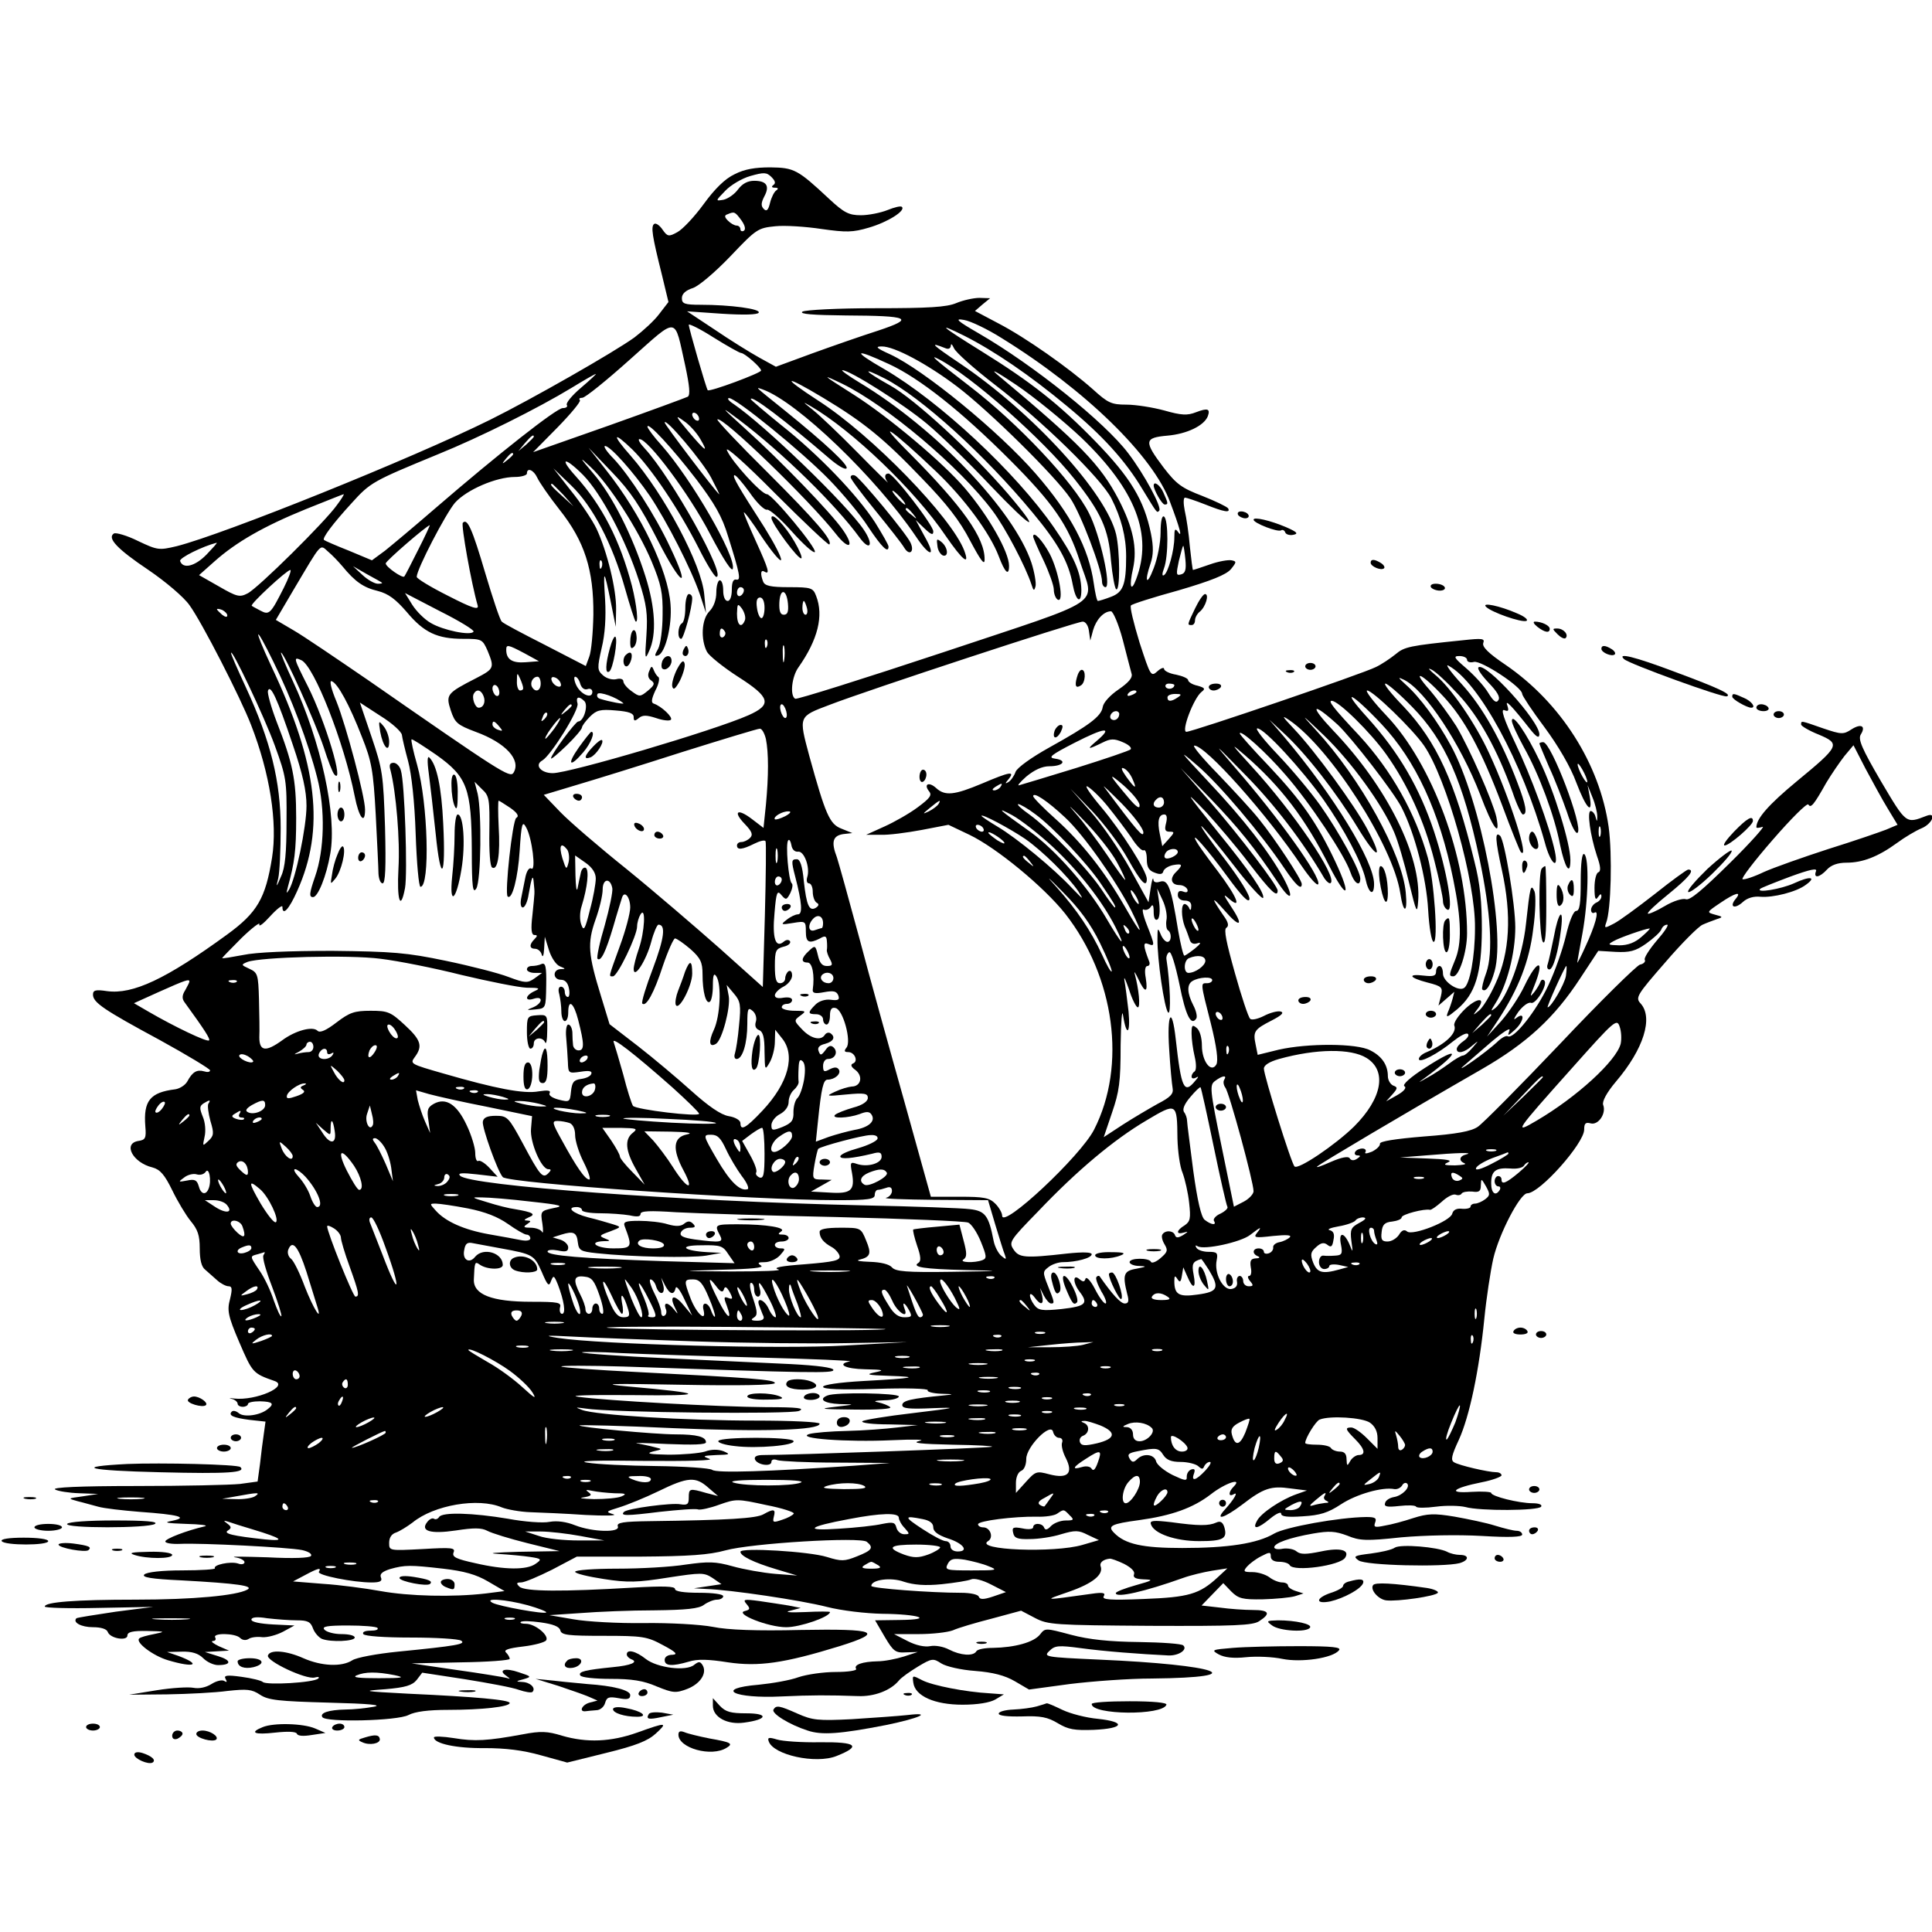 <?xml version="1.0" encoding="UTF-8" standalone="yes"?>
<svg version="1.0" xmlns="http://www.w3.org/2000/svg" width="100mm" height="100mm" viewBox="0 0 561 464" preserveAspectRatio="xMidYMid meet">
  <g transform="translate(0,464) scale(0.1,-0.1)" fill="#000000" stroke="none">
    <path d="M2133 4619 c-28 -13 -58 -43 -90 -87 -27 -37 -61 -73 -76 -81 -25
-14 -29 -13 -43 7 -8 12 -19 20 -24 17 -11 -7 -6 -36 22 -148 l19 -79 -27 -35
c-14 -19 -47 -49 -72 -68 -58 -42 -296 -178 -419 -239 -226 -112 -772 -332
-910 -367 -51 -12 -55 -12 -112 15 -32 16 -64 25 -70 22 -21 -13 9 -45 100
-106 50 -34 103 -79 119 -102 36 -49 149 -270 179 -348 55 -141 77 -284 61
-385 -19 -119 -43 -160 -131 -224 -177 -129 -273 -174 -348 -164 -33 5 -41 3
-41 -10 0 -23 31 -44 194 -132 80 -44 146 -84 146 -88 0 -5 -8 -6 -17 -3 -21
6 -34 -1 -49 -29 -6 -11 -22 -21 -35 -23 -73 -9 -93 -33 -87 -108 3 -34 0 -39
-20 -42 -46 -7 -17 -63 41 -77 22 -6 35 -21 57 -66 16 -33 40 -73 54 -90 20
-24 26 -41 26 -79 0 -33 5 -54 16 -62 8 -7 24 -21 35 -31 10 -9 25 -17 33 -17
10 0 11 -8 4 -37 -9 -33 -6 -49 27 -126 38 -88 39 -90 102 -112 44 -15 -54
-58 -117 -51 -14 2 -17 1 -7 -1 9 -2 17 -9 17 -14 0 -5 7 -9 15 -9 8 0 15 4
15 8 0 5 16 8 35 8 37 -1 43 -7 22 -23 -22 -18 -68 -24 -83 -12 -8 7 -17 9
-21 5 -11 -11 5 -18 52 -24 l46 -5 -5 -36 c-3 -20 -8 -59 -11 -87 l-7 -51 -51
-7 c-29 -3 -164 -6 -302 -6 -165 0 -245 -4 -235 -10 8 -5 40 -10 70 -11 l55
-2 -45 -7 c-44 -6 -44 -6 -15 -14 17 -4 44 -12 60 -16 17 -5 71 -11 120 -15
113 -8 144 -16 95 -26 -27 -5 -18 -7 40 -9 41 -1 66 -4 55 -7 -52 -12 -115
-36 -115 -44 0 -5 19 -8 43 -7 60 3 316 -10 354 -18 18 -4 30 -11 26 -17 -4
-6 -50 -8 -127 -4 -67 2 -109 3 -94 0 16 -2 28 -9 28 -14 0 -6 -9 -8 -19 -4
-22 7 -73 -4 -67 -14 2 -3 -40 -6 -95 -6 -59 0 -103 -5 -110 -12 -8 -8 20 -13
108 -17 164 -9 211 -16 191 -27 -31 -17 -156 -29 -324 -29 -175 0 -264 -7
-264 -20 0 -4 71 -6 157 -4 l158 3 -109 -14 c-60 -9 -111 -17 -114 -19 -12
-12 14 -26 48 -26 23 0 40 -5 43 -14 7 -19 57 -27 57 -10 0 10 15 14 58 13 53
-1 54 -2 19 -9 -20 -4 -40 -9 -43 -13 -11 -11 40 -50 84 -63 77 -23 99 -13 29
13 l-32 11 42 1 c30 1 49 -5 63 -19 11 -11 30 -20 43 -20 40 0 40 14 0 26
l-38 12 35 2 35 2 -30 13 c-16 8 -24 14 -17 15 7 0 10 4 7 10 -9 14 58 13 72
-1 7 -7 17 -8 25 -3 7 5 25 7 40 5 14 -1 41 6 60 16 l33 18 -62 3 c-37 2 -63
7 -63 14 0 7 16 9 46 4 26 -3 64 -6 86 -6 31 0 40 -4 47 -24 5 -13 17 -26 26
-30 26 -10 95 -7 95 4 0 6 -17 10 -39 10 -21 0 -43 6 -49 13 -8 9 7 12 68 12
43 0 82 -3 86 -7 4 -5 -5 -8 -20 -8 -16 0 -25 -4 -21 -10 4 -6 61 -10 138 -10
73 0 138 -4 146 -9 15 -10 -12 -15 -184 -32 -60 -6 -120 -17 -132 -25 -31 -20
-90 -17 -142 6 -49 22 -97 26 -103 8 -6 -16 111 -71 136 -64 10 3 15 1 10 -3
-12 -12 -151 -20 -161 -10 -4 4 -32 11 -62 15 -43 6 -52 4 -46 -6 5 -9 4 -11
-4 -6 -6 4 -23 0 -37 -9 -16 -10 -36 -14 -52 -11 -15 3 -63 0 -107 -7 l-80
-13 110 1 c61 1 140 5 176 10 56 6 70 5 94 -11 24 -16 55 -19 199 -23 119 -3
159 -7 131 -12 -22 -4 -59 -8 -82 -8 -49 -1 -75 -10 -67 -22 9 -16 218 -11
250 6 19 10 58 15 115 15 98 0 179 9 179 20 0 9 -99 18 -295 27 -133 7 -136 8
-66 13 58 5 78 11 91 27 l16 21 124 -19 c68 -11 139 -24 157 -31 18 -6 35 -9
39 -6 11 11 -6 28 -29 29 -20 1 -20 2 3 8 24 7 24 8 -13 20 -40 14 -62 7 -37
-10 13 -10 13 -10 0 -6 -8 2 -73 13 -145 23 l-130 19 143 3 c78 1 142 6 142
10 0 5 -5 13 -11 19 -7 7 7 12 50 17 33 4 63 12 67 18 9 14 -32 48 -59 48 -11
0 -18 2 -15 5 3 4 29 3 58 -1 36 -5 54 -12 57 -23 3 -14 23 -16 126 -16 113 0
126 -2 172 -27 38 -20 44 -27 28 -28 -14 0 -23 -6 -23 -15 0 -18 22 -19 70 -5
25 8 57 7 114 -2 88 -13 162 -3 324 47 131 41 108 51 -114 47 -125 -3 -211 0
-254 9 -36 7 -126 12 -200 11 -74 -1 -166 4 -205 11 l-70 12 90 6 c50 4 146 8
215 8 93 1 130 5 144 16 11 8 28 15 38 15 10 0 18 5 18 10 0 6 -30 10 -70 10
-45 0 -70 4 -70 11 0 8 -34 9 -122 4 -201 -12 -315 -12 -330 3 -9 9 -9 12 5
12 10 0 50 17 90 37 l72 38 185 0 c141 1 199 5 246 18 76 21 393 40 411 25 21
-17 15 -25 -28 -42 -37 -15 -46 -15 -88 -2 -51 16 -251 28 -251 15 0 -12 38
-31 105 -51 l60 -18 -65 5 c-35 3 -91 13 -123 22 -50 14 -70 14 -135 5 -43 -7
-132 -12 -199 -12 -68 0 -123 -4 -123 -9 0 -5 37 -14 83 -21 70 -11 98 -10
186 4 98 15 105 15 130 -1 l26 -18 -40 -6 -40 -6 35 -2 c70 -2 277 -33 351
-52 43 -11 113 -19 160 -20 108 -1 154 -17 52 -18 l-72 -1 28 -48 c25 -42 31
-47 62 -45 l34 1 -40 -13 c-22 -7 -57 -14 -77 -14 -44 -1 -70 -10 -62 -22 3
-5 -24 -9 -59 -9 -36 0 -84 -7 -108 -15 -24 -9 -76 -18 -116 -22 -131 -11 -73
-41 67 -34 86 4 137 4 221 1 47 -2 95 16 119 45 7 9 33 27 56 41 40 24 44 24
67 9 14 -9 57 -19 99 -22 51 -4 86 -13 115 -30 l41 -24 118 16 c65 8 172 16
239 16 298 3 194 40 -155 55 -155 7 -161 8 -143 25 16 16 26 17 93 8 66 -9
169 -17 253 -21 30 -1 56 17 43 29 -4 5 -62 9 -129 10 -86 1 -144 7 -197 21
-75 20 -75 20 -90 1 -18 -23 -74 -38 -137 -39 -23 0 -45 -4 -48 -10 -9 -15
-46 -12 -79 5 -17 9 -41 13 -55 10 -16 -3 -41 2 -66 15 l-39 20 71 0 c40 0 84
5 100 11 15 7 66 22 113 34 l85 23 40 -21 c38 -20 56 -21 335 -23 245 -1 299
1 317 14 34 22 28 32 -19 32 -24 0 -67 3 -96 7 l-53 6 31 32 32 33 23 -24 c21
-21 33 -24 92 -23 37 1 79 5 93 9 l25 8 -22 7 c-13 4 -23 11 -23 16 0 5 -8 9
-17 9 -10 0 -27 7 -37 15 -11 8 -33 15 -49 15 -26 0 -28 2 -16 16 7 8 25 22
41 30 25 13 28 13 28 -1 0 -9 9 -15 24 -15 14 0 28 -4 31 -10 12 -20 147 -1
161 22 14 22 -14 30 -70 18 -44 -9 -60 -9 -71 0 -8 7 -26 10 -40 8 -14 -3 -25
-1 -25 4 0 12 44 28 113 40 47 8 64 7 99 -6 36 -15 55 -16 157 -5 69 6 163 8
234 4 82 -5 117 -3 117 4 0 6 -7 11 -16 11 -9 0 -37 7 -63 15 -25 8 -78 19
-117 26 -60 10 -79 9 -120 -4 -27 -9 -64 -19 -83 -22 -29 -6 -33 -5 -28 9 5
13 0 16 -26 16 -79 -1 -234 -29 -267 -48 -49 -29 -134 -42 -267 -42 -115 0
-166 11 -198 44 -20 20 -9 26 73 37 94 13 156 35 208 75 42 33 94 50 66 22
-15 -15 -16 -31 0 -22 15 9 2 -14 -25 -44 -31 -34 -3 -26 50 14 62 48 84 55
140 47 l48 -6 -31 -11 c-45 -16 -103 -55 -114 -77 -15 -27 2 -24 39 7 17 14
31 20 31 14 0 -9 18 -11 63 -8 50 3 73 10 111 35 44 29 120 51 155 44 8 -1 17
3 22 10 4 8 11 10 15 6 10 -10 -14 -35 -38 -39 -12 -2 -24 -9 -26 -17 -4 -11
5 -13 41 -9 26 3 47 2 49 -2 2 -4 28 -4 58 0 30 4 68 3 85 -1 42 -12 212 -11
220 1 4 6 -7 10 -25 10 -39 0 -120 20 -120 30 0 3 -26 5 -57 3 -72 -5 -55 11
30 28 31 6 57 16 57 20 0 5 -7 9 -15 9 -23 0 -109 20 -123 29 -10 6 -7 20 14
65 31 68 59 201 74 351 6 61 18 139 26 175 17 73 78 190 99 190 36 0 165 145
165 185 0 18 4 22 19 18 22 -6 46 29 36 54 -3 10 10 35 37 67 81 95 109 186
72 227 -16 17 -11 25 71 119 48 56 97 105 109 110 11 5 30 12 41 16 19 6 18 7
-5 13 -25 7 -25 7 15 34 44 30 64 35 45 12 -20 -24 -3 -31 21 -9 13 12 32 17
51 15 36 -3 105 14 132 35 32 23 12 26 -35 4 -38 -17 -111 -29 -98 -16 3 3 41
18 86 35 60 22 81 26 76 16 -8 -22 11 -18 32 5 12 13 31 20 57 20 46 0 91 17
146 57 23 17 55 36 72 43 31 13 45 48 14 36 -60 -23 -58 -25 -132 100 -56 96
-67 122 -59 136 16 25 1 33 -27 15 -23 -15 -29 -15 -82 3 -66 23 -64 23 -64
11 0 -4 23 -18 51 -29 64 -27 61 -33 -64 -136 -81 -67 -117 -108 -117 -133 0
-3 8 -2 18 1 9 4 -33 -44 -95 -105 -80 -79 -117 -110 -128 -105 -9 3 -36 -5
-61 -20 -25 -15 -47 -24 -49 -22 -3 3 24 28 60 57 59 48 78 71 57 71 -4 0 -48
-32 -97 -71 -50 -39 -103 -78 -119 -86 -27 -14 -28 -14 -22 3 14 36 18 199 7
278 -26 183 -139 361 -300 471 -49 33 -68 52 -64 63 5 13 -3 14 -58 8 -157
-16 -171 -19 -197 -41 -15 -12 -40 -29 -57 -37 -37 -19 -532 -188 -550 -188
-16 0 21 98 44 116 12 9 9 12 -12 18 -15 3 -27 11 -27 16 0 5 -16 12 -35 16
-19 3 -35 11 -35 17 0 5 -9 2 -19 -7 -19 -17 -20 -15 -52 83 -17 56 -29 104
-25 108 3 4 66 24 139 44 95 28 137 45 151 61 17 21 17 23 2 26 -9 2 -38 -3
-63 -12 -26 -9 -47 -16 -49 -16 -1 0 -5 30 -9 68 -3 37 -10 84 -15 105 -4 20
-4 37 1 37 4 0 31 -9 59 -20 55 -22 74 -25 66 -11 -4 5 -37 21 -75 36 -60 23
-75 34 -112 82 -58 77 -57 87 11 93 57 5 106 29 117 56 8 22 0 25 -34 12 -25
-10 -43 -9 -92 5 -33 9 -83 17 -110 17 -44 0 -54 5 -97 44 -71 63 -196 151
-275 192 l-68 36 22 19 22 18 -31 1 c-17 0 -48 -7 -67 -15 -28 -12 -81 -15
-234 -15 -111 0 -205 -5 -213 -10 -10 -7 31 -10 125 -11 187 -1 203 -8 95 -44
-47 -15 -133 -45 -191 -66 l-106 -39 -49 27 c-27 15 -85 51 -129 81 l-80 53
101 -7 c63 -4 104 -3 107 3 7 11 -82 23 -169 23 -46 0 -54 3 -54 19 0 13 11
23 33 30 18 7 64 46 109 93 74 78 79 81 129 86 28 3 89 -1 135 -8 71 -10 90
-10 137 4 55 16 107 49 96 60 -3 4 -22 -1 -42 -9 -20 -8 -55 -15 -77 -15 -35
0 -49 7 -93 48 -91 85 -101 90 -170 91 -44 0 -75 -5 -104 -20z m113 -31 c-7
-5 -5 -8 4 -8 10 0 11 -3 4 -8 -6 -4 -14 -20 -18 -36 -5 -21 -10 -26 -18 -18
-9 9 -8 18 1 36 17 31 7 46 -29 46 -19 0 -34 -8 -47 -25 -10 -14 -29 -27 -42
-30 -24 -4 -24 -4 5 26 15 16 48 36 73 43 39 11 47 11 61 -3 11 -11 13 -18 6
-23z m-93 -103 c10 -14 13 -26 7 -30 -5 -3 -10 -1 -10 4 0 6 -5 11 -11 11 -6
0 -17 6 -25 14 -11 11 -11 16 -1 19 19 8 21 8 40 -18z m756 -342 c241 -149
440 -342 489 -477 28 -74 36 -105 23 -86 -9 12 -11 9 -11 -15 0 -38 -18 -103
-30 -110 -6 -4 -6 4 0 20 13 34 13 142 0 150 -6 4 -10 -14 -10 -47 0 -29 -9
-75 -20 -103 -20 -53 -28 -41 -9 14 8 24 9 47 1 87 -20 97 -59 162 -161 267
-105 108 -186 172 -331 262 -119 74 -133 86 -50 45 87 -44 191 -115 298 -204
104 -86 170 -159 219 -241 44 -72 42 -70 49 -63 9 9 -44 107 -90 167 -68 90
-275 256 -434 348 -64 37 -71 44 -43 39 19 -3 69 -27 110 -53z m-919 -81 c12
-57 15 -84 7 -89 -6 -3 -109 -41 -230 -84 l-219 -77 71 72 c39 40 68 75 65 79
-4 4 -1 7 7 7 8 0 70 50 138 111 143 127 128 128 161 -19z m162 38 c10 0 58
-42 58 -51 0 -7 -150 -63 -155 -57 -4 4 -55 180 -55 190 0 4 33 -12 72 -37 40
-25 76 -45 80 -45z m593 14 c9 -4 15 -1 16 7 0 8 4 4 9 -7 5 -12 59 -60 120
-107 137 -105 307 -271 337 -329 29 -57 43 -112 43 -169 0 -82 -9 -104 -44
-117 -18 -7 -35 -12 -38 -12 -3 0 -8 23 -12 51 -14 101 -67 202 -169 319 -107
123 -325 301 -422 346 -40 18 -45 23 -25 23 36 1 133 -51 220 -117 92 -70 285
-260 328 -324 30 -44 92 -207 92 -242 0 -9 5 -16 10 -16 18 0 -16 153 -48 215
-45 90 -206 261 -347 369 -104 80 -118 93 -89 78 93 -48 302 -232 394 -348 77
-97 99 -145 106 -237 4 -43 11 -80 15 -83 12 -7 11 110 0 159 -28 120 -243
355 -454 497 -83 56 -90 63 -42 44z m-162 -47 c88 -41 208 -136 348 -276 127
-127 171 -191 204 -294 43 -134 86 -105 -396 -266 -232 -77 -426 -138 -430
-135 -16 9 -10 65 10 92 56 80 73 149 51 206 -9 24 -14 26 -79 26 -54 0 -70 4
-75 16 -9 23 -7 36 4 29 17 -10 11 9 -25 88 -19 42 -35 79 -35 84 0 4 24 -27
52 -71 29 -43 54 -73 56 -67 2 7 -20 49 -48 94 -77 120 -93 147 -88 152 3 3
22 -19 44 -49 21 -31 44 -53 51 -51 7 2 39 -26 72 -63 33 -37 63 -64 67 -60 8
9 -124 168 -139 168 -16 0 -101 93 -116 127 -7 16 52 -36 140 -125 84 -84 154
-150 157 -148 11 11 -38 68 -180 210 -82 81 -147 150 -145 153 13 12 268 -235
344 -332 39 -50 56 -39 20 12 -34 49 -179 199 -282 292 -74 67 -75 69 -19 27
127 -96 281 -247 350 -342 31 -42 42 -21 12 23 -49 73 -287 303 -378 365 -14
9 -20 17 -13 17 19 1 211 -155 290 -236 39 -40 91 -102 114 -138 40 -60 59
-78 59 -57 0 5 -18 36 -39 70 -52 80 -164 197 -273 283 -48 39 -88 73 -88 75
0 14 100 -62 228 -172 23 -20 46 -34 50 -29 8 8 -63 74 -178 167 -92 74 -88
70 -65 62 100 -36 328 -255 444 -426 41 -62 61 -62 26 -1 l-26 48 25 -24 c20
-19 26 -21 26 -9 0 18 -116 168 -130 168 -12 0 -13 -12 -2 -26 4 -5 -36 34
-88 87 -52 53 -111 109 -130 124 -30 24 -31 25 -5 10 120 -70 302 -244 391
-376 49 -71 71 -89 54 -43 -37 97 -268 335 -423 435 -111 72 -102 78 13 9 118
-71 176 -118 287 -234 72 -74 110 -123 140 -181 31 -58 42 -73 42 -55 1 63
-64 154 -217 308 -109 109 -52 70 76 -52 83 -79 157 -180 182 -246 18 -48 30
-59 30 -28 0 40 -59 144 -128 225 -64 75 -221 207 -323 272 -93 59 -97 62 -34
32 131 -64 343 -243 437 -369 37 -49 96 -162 113 -214 6 -19 8 -20 12 -5 2 9
-3 40 -12 68 -51 152 -278 390 -499 523 -33 20 -55 36 -50 36 22 0 178 -99
245 -155 40 -33 123 -114 185 -180 123 -129 153 -144 51 -24 -106 123 -270
274 -341 314 -77 43 -88 57 -17 21 105 -54 290 -221 429 -389 75 -90 105 -144
117 -210 9 -48 25 -58 25 -15 -1 51 -22 98 -80 182 -111 160 -331 365 -492
459 -96 55 -88 62 15 14z m558 -214 c157 -151 207 -281 158 -410 -15 -40 -21
-21 -9 31 13 59 0 120 -42 201 -53 101 -110 160 -353 363 -22 19 3 5 55 -30
52 -35 138 -105 191 -155z m-1454 146 c-26 -22 -45 -45 -41 -50 3 -5 -2 -9
-12 -9 -18 0 -187 -133 -369 -290 -60 -52 -127 -108 -147 -124 l-38 -28 -67
28 c-38 15 -70 29 -72 31 -7 4 25 47 80 107 55 61 62 64 251 142 121 49 291
134 388 193 36 22 67 40 70 40 3 1 -16 -17 -43 -40z m343 -90 c0 -6 -4 -7 -10
-4 -5 3 -10 11 -10 16 0 6 5 7 10 4 6 -3 10 -11 10 -16z m3 -58 c26 -44 16
-38 -34 21 -38 45 -40 50 -14 31 17 -11 38 -35 48 -52z m32 -113 c15 -29 26
-51 23 -48 -17 16 -158 202 -158 208 1 16 109 -111 135 -160z m-43 -5 c53 -70
75 -108 92 -165 35 -111 38 -129 24 -126 -9 2 -13 -8 -13 -29 0 -20 -5 -33
-12 -33 -8 0 -13 13 -13 30 0 17 -4 30 -10 30 -5 0 -10 -16 -10 -35 0 -22 -8
-43 -20 -55 -23 -23 -26 -82 -7 -118 7 -12 48 -45 90 -72 94 -60 100 -81 30
-112 -99 -44 -519 -168 -568 -168 -35 0 -54 24 -30 37 25 15 107 146 102 165
-6 20 4 23 20 7 12 -12 -2 -59 -18 -59 -8 0 -79 -96 -79 -107 0 -4 20 13 45
37 25 24 45 48 45 53 0 4 10 18 23 31 19 19 30 22 75 18 38 -3 52 -8 52 -19 0
-12 3 -13 15 -3 11 9 22 9 50 0 20 -7 39 -9 43 -5 7 7 -28 40 -50 47 -8 3 -6
14 5 38 10 18 13 36 9 39 -5 3 -11 13 -14 21 -5 12 -7 12 -13 -4 -5 -11 -3
-21 6 -27 11 -8 10 -13 -9 -29 -23 -19 -25 -19 -48 -2 -13 9 -24 22 -24 29 0
6 -9 9 -20 6 -12 -3 -29 2 -39 11 -17 15 -17 21 -4 79 10 41 13 89 10 142 -6
91 -3 89 17 -10 l14 -70 1 51 c1 57 -26 168 -57 234 -12 25 -45 74 -74 110
l-51 65 52 -50 c62 -60 119 -168 156 -299 14 -50 28 -92 30 -95 10 -9 4 47
-10 103 -35 133 -86 232 -163 318 -50 55 -33 58 21 4 53 -54 124 -188 162
-306 23 -72 26 -97 22 -160 -5 -69 -4 -73 8 -45 22 47 18 126 -11 217 -37 117
-96 234 -151 298 -41 48 -42 51 -9 20 54 -50 139 -182 178 -275 28 -67 33 -92
32 -155 0 -41 -6 -86 -13 -99 -11 -19 -11 -23 0 -19 21 7 41 87 36 148 -7 98
-84 260 -187 390 l-51 65 68 -71 c54 -56 82 -98 133 -198 68 -133 98 -150 36
-20 -44 94 -118 208 -164 257 -20 20 -31 37 -25 37 15 0 82 -75 130 -145 50
-75 120 -212 145 -285 l18 -55 -5 53 c-7 87 -117 293 -214 404 -55 62 -52 73
5 18 55 -54 136 -175 193 -287 23 -46 46 -83 51 -83 31 0 -131 290 -208 373
-14 15 -21 27 -15 27 25 0 144 -159 204 -274 41 -78 65 -114 67 -102 8 38
-119 258 -207 358 -23 25 -41 50 -41 54 0 16 73 -63 142 -153z m-472 124 c0
-2 -10 -12 -22 -23 l-23 -19 19 23 c18 21 26 27 26 19z m-60 -51 c0 -2 -8 -10
-17 -17 -16 -13 -17 -12 -4 4 13 16 21 21 21 13z m70 -68 c6 -13 34 -54 64
-92 74 -93 100 -176 99 -306 -1 -52 -6 -107 -12 -122 l-10 -27 -118 61 c-65
33 -122 63 -126 68 -5 4 -26 67 -48 141 -38 129 -52 160 -65 146 -6 -5 25
-178 43 -240 4 -14 -14 -9 -86 28 -50 25 -91 50 -91 55 0 22 84 183 111 215
34 38 120 75 174 75 19 0 35 5 35 10 0 19 20 10 30 -12z m76 -50 l29 -33 -32
29 c-31 28 -38 36 -30 36 2 0 16 -15 33 -32z m979 -8 c10 -11 16 -20 13 -20
-3 0 -13 9 -23 20 -10 11 -16 20 -13 20 3 0 13 -9 23 -20z m-1637 -22 c-33
-47 -229 -241 -259 -256 -23 -12 -31 -10 -83 20 l-58 33 45 40 c63 56 143 102
266 152 58 23 107 43 109 43 2 0 -7 -15 -20 -32z m1673 -25 c13 -16 12 -17 -3
-4 -10 7 -18 15 -18 17 0 8 8 3 21 -13z m-1437 -105 c-20 -40 -38 -75 -40 -77
-5 -6 -54 28 -54 38 0 7 118 109 128 111 1 0 -14 -33 -34 -72z m-614 -13 c-34
-35 -69 -43 -77 -19 -3 9 66 43 106 53 3 0 -11 -15 -29 -34z m394 -34 c37 -45
61 -62 103 -72 31 -8 52 -24 84 -61 50 -60 89 -78 164 -78 54 0 56 -1 71 -35
20 -49 19 -52 -33 -79 -86 -44 -89 -48 -74 -94 12 -36 19 -42 72 -62 88 -32
133 -82 110 -119 -10 -16 -39 3 -422 269 -92 63 -189 129 -217 145 l-51 30 50
85 c85 143 77 135 102 113 12 -10 30 -29 41 -42z m2448 20 c3 -30 0 -41 -13
-44 -14 -4 -14 1 -6 39 6 24 11 44 13 44 1 0 4 -18 6 -39z m-1695 -23 c-3 -8
-6 -5 -6 6 -1 11 2 17 5 13 3 -3 4 -12 1 -19z m-638 -45 c2 -2 -3 -3 -12 -3
-9 0 -29 11 -44 25 l-28 26 40 -23 c22 -12 42 -23 44 -25z m-285 -15 c-38 -75
-42 -80 -68 -66 -11 6 -23 12 -25 14 -5 5 101 103 112 104 4 0 -5 -24 -19 -52z
m1336 -7 c0 -6 -4 -13 -10 -16 -5 -3 -10 1 -10 9 0 9 5 16 10 16 6 0 10 -4 10
-9z m128 -39 c2 -23 -1 -32 -12 -32 -10 0 -14 10 -13 35 2 43 21 40 25 -3z
m-913 -81 c-7 -13 -89 4 -124 25 -18 10 -42 34 -54 53 l-21 34 102 -53 c56
-28 100 -55 97 -59z m845 69 c0 -16 -4 -30 -9 -30 -5 0 -11 14 -13 30 -3 20 0
30 9 30 8 0 13 -12 13 -30z m123 0 c3 -11 1 -20 -4 -20 -5 0 -9 9 -9 20 0 11
2 20 4 20 2 0 6 -9 9 -20z m-180 -36 c-10 -25 -23 -15 -23 19 1 30 2 31 15 14
7 -11 11 -25 8 -33z m-1503 14 c0 -6 -6 -5 -15 2 -8 7 -15 14 -15 16 0 2 7 1
15 -2 8 -4 15 -11 15 -16z m2600 -70 c12 -46 23 -90 26 -100 3 -11 -9 -25 -38
-45 -25 -17 -44 -38 -46 -51 -4 -27 -39 -53 -156 -118 -52 -29 -92 -58 -97
-70 -4 -12 -14 -26 -21 -30 -10 -6 -10 -4 1 9 19 24 3 21 -77 -13 -81 -34
-108 -37 -134 -13 -21 19 -37 11 -20 -10 9 -11 2 -20 -33 -46 -24 -18 -68 -43
-97 -56 l-53 -24 42 0 c23 -1 76 6 119 14 l78 15 61 -29 c79 -38 216 -151 278
-229 144 -184 179 -441 84 -627 -39 -77 -267 -290 -267 -250 0 8 -9 24 -20 35
-17 17 -33 20 -103 20 l-84 0 -76 273 c-42 149 -102 365 -132 479 -31 115 -60
219 -65 234 -17 44 -12 62 18 67 l27 3 -32 13 c-34 13 -46 41 -93 211 -31 116
-32 114 58 148 111 43 717 242 736 242 8 0 16 -11 18 -27 l4 -28 8 30 c9 31
31 55 52 55 6 0 22 -37 34 -82z m-1155 23 c3 -5 1 -12 -5 -16 -5 -3 -10 1 -10
9 0 18 6 21 15 7z m-1310 -90 c50 -100 101 -235 126 -334 24 -92 21 -210 -6
-287 -17 -49 -18 -60 -6 -60 14 0 39 61 50 126 20 110 -27 326 -109 502 -21
45 -36 82 -34 82 9 0 100 -203 124 -275 12 -38 26 -74 31 -79 30 -33 -26 155
-77 256 -42 83 -43 87 -19 76 37 -17 124 -238 155 -395 12 -62 30 -85 30 -39
0 38 -55 244 -83 314 -16 38 -21 62 -14 59 17 -5 52 -69 88 -162 28 -70 33
-97 40 -225 4 -80 8 -157 8 -172 1 -16 6 -28 12 -28 8 0 10 46 7 163 -5 152
-7 168 -39 262 l-34 100 60 -39 c34 -21 61 -46 62 -55 1 -9 9 -43 18 -76 10
-37 19 -119 22 -212 3 -84 9 -153 14 -153 28 0 22 242 -10 355 -11 38 -18 71
-16 73 2 2 34 -19 72 -45 90 -64 102 -97 103 -278 0 -106 3 -126 13 -110 14
23 16 222 4 275 l-9 35 22 -22 c21 -19 22 -30 21 -121 -1 -60 2 -103 8 -106
16 -10 24 37 19 119 -2 41 -2 75 0 75 2 0 17 -10 34 -21 21 -15 26 -24 17 -29
-11 -8 -34 -218 -25 -228 13 -12 30 54 35 133 5 80 8 88 19 67 17 -30 29 -128
15 -119 -6 4 -13 -6 -17 -23 -3 -17 -9 -43 -12 -60 -4 -18 -2 -30 4 -30 6 0
14 17 17 38 9 52 13 61 15 32 3 -30 3 -22 -4 -92 -5 -42 -3 -58 6 -58 9 0 9
-3 0 -12 -16 -16 -15 -28 2 -28 8 0 17 -8 19 -17 3 -10 6 -2 7 17 l2 35 12
-39 c7 -22 21 -43 32 -47 17 -7 17 -8 2 -8 -24 -1 -23 -31 1 -31 12 0 20 -9
23 -25 3 -14 1 -25 -3 -25 -5 0 -9 7 -9 15 0 8 -5 15 -11 15 -7 0 -9 -9 -5
-22 3 -13 6 -35 6 -50 0 -16 5 -28 10 -28 6 0 10 11 10 25 0 41 16 29 29 -22
18 -70 18 -88 1 -88 -8 0 -15 7 -16 15 -1 8 -2 25 -2 38 -1 12 -6 22 -12 22
-5 0 -8 -17 -6 -37 2 -21 4 -53 5 -72 1 -33 2 -33 37 -28 25 4 34 2 31 -6 -2
-7 -15 -13 -30 -15 -21 -3 -26 -9 -29 -36 -3 -31 -4 -32 -36 -24 -19 5 -30 13
-26 19 4 8 -6 9 -32 5 -43 -8 -125 8 -277 52 -94 27 -97 28 -83 47 24 32 19
50 -29 94 -41 38 -49 41 -99 41 -47 0 -61 -5 -99 -34 -30 -23 -48 -31 -55 -24
-14 14 -64 1 -103 -28 -47 -34 -66 -32 -66 9 1 17 0 67 -1 110 -2 73 -4 78
-28 89 -24 11 -25 12 -5 20 39 14 294 21 386 9 50 -6 156 -27 235 -47 80 -19
165 -36 189 -37 38 0 41 -2 23 -10 -28 -13 -29 -31 -2 -22 28 9 26 -13 -2 -25
-21 -8 -20 -9 7 -6 30 3 30 3 31 70 1 54 -2 66 -13 62 -8 -4 -21 -6 -29 -6 -8
0 -14 -4 -14 -10 0 -5 10 -10 22 -10 l22 0 -22 -16 c-20 -14 -27 -14 -75 4
-28 11 -110 32 -182 47 -115 24 -154 27 -330 29 -125 0 -222 -4 -259 -12 -33
-6 -60 -11 -61 -9 0 1 25 27 56 58 31 30 55 48 52 40 -2 -9 12 2 31 23 20 22
36 34 36 28 0 -28 19 -8 43 46 81 180 60 367 -75 652 -55 118 -49 126 7 11z
m1432 47 c-3 -8 -6 -5 -6 6 -1 11 2 17 5 13 3 -3 4 -12 1 -19z m50 -40 c-2
-13 -4 -5 -4 17 -1 22 1 32 4 23 2 -10 2 -28 0 -40z m-754 20 l42 -23 -39 -3
c-38 -3 -56 8 -56 36 0 16 4 16 53 -10z m-725 -268 c33 -91 35 -101 34 -220 0
-91 -4 -135 -16 -160 -14 -33 -15 -33 -8 -5 4 17 7 82 7 145 0 136 -29 253
-101 409 -24 52 -44 97 -43 100 1 16 96 -184 127 -269z m3462 249 c0 -6 9 -9
20 -6 21 5 140 -73 140 -93 0 -5 29 -49 65 -97 40 -54 76 -116 92 -160 29 -76
49 -97 39 -40 l-6 32 14 -35 c8 -19 14 -44 14 -55 0 -17 -1 -17 -5 -2 -2 9 -9
17 -14 17 -11 0 -2 -69 18 -130 11 -31 12 -45 4 -48 -6 -2 -11 -22 -11 -45 0
-31 3 -38 10 -27 7 10 10 11 10 2 0 -7 -7 -15 -15 -18 -8 -4 -15 -13 -15 -21
0 -8 5 -11 10 -8 15 9 2 -38 -27 -100 -12 -27 -23 -48 -23 -45 0 3 7 41 15 85
17 93 20 221 5 230 -6 4 -10 -25 -10 -79 0 -64 -3 -86 -13 -86 -8 0 -20 -29
-30 -72 -9 -39 -32 -104 -51 -144 -35 -75 -101 -158 -118 -148 -5 3 -19 -5
-32 -18 -13 -12 -46 -38 -72 -56 -27 -19 -38 -24 -24 -12 14 12 51 44 82 71
32 27 55 42 51 32 -6 -17 -5 -17 15 1 27 24 32 56 5 35 -10 -8 -7 -1 6 18 13
17 29 29 37 26 14 -5 50 55 38 65 -4 4 -9 2 -11 -4 -2 -6 -10 -20 -18 -30 -13
-16 -13 -14 0 18 32 79 10 80 -28 1 -15 -32 -46 -78 -68 -103 l-41 -45 32 48
c59 90 91 171 102 264 7 49 8 98 4 109 -11 25 -13 16 -25 -94 -10 -96 -55
-217 -90 -245 -13 -10 -13 -8 1 14 34 53 58 146 58 221 0 67 -31 253 -44 266
-16 15 -14 -13 5 -99 29 -132 23 -240 -18 -329 -16 -36 -38 -72 -49 -80 -17
-14 -18 -14 -6 2 29 36 5 39 -32 5 -21 -20 -36 -42 -33 -50 8 -21 -24 -53 -80
-77 -13 -5 -23 -14 -23 -20 0 -14 55 15 99 51 19 15 38 26 43 22 5 -3 0 -12
-11 -20 -12 -8 -21 -18 -21 -24 0 -15 22 -11 44 9 21 17 21 17 2 -5 -11 -13
-23 -23 -28 -23 -5 0 -24 -11 -41 -24 -18 -13 -45 -31 -62 -40 -30 -17 -30
-17 -5 1 102 75 101 94 -1 28 -44 -28 -68 -50 -61 -54 7 -4 0 -14 -21 -26
l-32 -18 18 20 c16 18 16 21 2 26 -8 4 -15 16 -15 27 0 32 -17 58 -51 75 -39
21 -182 21 -266 2 l-61 -15 -6 30 c-8 38 -4 44 47 70 29 15 37 23 25 26 -9 2
-31 -4 -48 -13 -18 -9 -36 -13 -40 -8 -5 4 -25 64 -44 132 -25 89 -33 127 -25
132 8 5 6 16 -8 35 -37 54 -36 59 2 16 46 -53 58 -47 20 10 -23 35 -24 39 -7
24 40 -35 24 5 -31 78 -30 39 -58 78 -62 86 -23 40 31 -21 88 -99 43 -59 63
-79 65 -67 2 11 -28 59 -73 118 -43 55 -72 97 -66 94 6 -4 48 -55 93 -113 45
-59 84 -101 86 -95 4 14 -38 76 -130 189 -97 120 -103 130 -35 59 31 -34 88
-100 124 -148 63 -82 83 -101 83 -79 0 14 -108 156 -199 261 l-83 95 87 -89
c80 -83 128 -142 198 -247 37 -55 46 -43 13 18 -40 73 -115 170 -218 279 -86
92 -88 95 -30 45 62 -53 185 -198 252 -298 33 -49 50 -64 50 -45 0 13 -77 130
-123 187 -22 28 -77 87 -121 133 -44 45 -75 82 -68 82 33 0 210 -198 312 -350
24 -35 45 -59 48 -52 7 22 -114 191 -241 337 -67 78 -67 78 30 -21 82 -83 166
-192 229 -300 7 -10 15 -16 18 -13 20 18 -108 206 -230 339 -61 67 -63 70 -19
32 105 -91 176 -185 245 -322 52 -102 66 -90 17 14 -53 112 -98 176 -191 275
-47 49 -86 93 -86 96 0 14 76 -54 132 -119 71 -81 173 -235 189 -283 11 -33
29 -45 29 -19 0 23 -63 137 -116 212 -27 38 -82 104 -123 147 -40 42 -68 77
-60 77 20 0 128 -117 192 -207 61 -87 111 -182 122 -230 9 -43 25 -52 25 -15
0 66 -118 258 -261 427 l-43 50 43 -40 c64 -59 151 -171 212 -271 58 -96 79
-100 29 -6 -36 68 -152 227 -213 291 -35 37 -37 41 -12 24 119 -82 300 -364
321 -501 9 -61 22 -61 16 1 -10 112 -131 331 -261 472 -47 51 -44 49 23 -15
80 -77 170 -201 204 -281 11 -25 30 -90 43 -145 22 -90 24 -95 27 -56 10 131
-90 332 -247 496 -70 74 -62 85 13 17 39 -36 164 -197 186 -241 38 -74 72
-205 77 -297 3 -52 10 -93 16 -93 14 0 1 180 -17 245 -36 129 -105 252 -199
354 -77 82 -91 101 -80 101 20 0 113 -92 158 -155 62 -87 111 -194 140 -309
14 -54 25 -107 25 -117 0 -10 5 -21 12 -25 21 -13 0 112 -38 227 -42 126 -101
228 -193 330 -81 89 -48 75 40 -18 100 -106 169 -255 209 -452 24 -118 25
-186 5 -234 -18 -43 -18 -47 -5 -47 17 0 40 71 40 125 0 219 -101 492 -234
632 -38 40 -63 73 -56 73 16 0 132 -112 165 -160 65 -94 150 -395 148 -530 0
-83 -15 -164 -32 -174 -17 -11 -61 19 -61 42 0 12 -4 22 -10 22 -5 0 -10 -7
-10 -16 0 -13 -8 -15 -35 -12 -49 6 -44 -6 10 -20 43 -11 45 -14 39 -40 l-7
-27 23 20 23 20 -5 -20 c-3 -11 -9 -29 -14 -40 -6 -16 -2 -15 27 9 53 45 71
102 72 231 0 81 -5 134 -22 200 -56 230 -109 346 -205 448 -36 37 -60 67 -53
67 6 0 41 -30 78 -68 95 -97 147 -215 195 -440 33 -157 40 -274 20 -331 -9
-24 -14 -46 -12 -49 10 -10 24 10 36 53 33 117 -40 496 -127 655 -38 70 -90
141 -132 178 -22 20 -23 22 -4 13 62 -31 164 -186 221 -333 36 -96 60 -130 47
-65 -11 47 -78 199 -116 263 -19 30 -54 78 -78 106 -56 63 -22 48 40 -19 61
-65 110 -155 170 -314 27 -73 52 -135 55 -138 27 -28 -31 156 -92 287 -40 87
-111 190 -156 227 -18 15 -24 22 -12 16 12 -5 47 -38 79 -73 59 -63 113 -160
157 -283 12 -36 26 -65 30 -65 14 0 9 28 -16 93 -46 122 -101 219 -161 285
-33 36 -50 60 -39 54 88 -47 215 -281 280 -514 16 -61 41 -83 29 -25 -16 74
-69 218 -115 314 -33 69 -43 100 -32 96 12 -5 14 -2 9 13 -8 21 13 -1 65 -67
19 -24 27 -29 28 -17 1 39 -158 213 -177 195 -4 -4 10 -24 30 -45 24 -25 34
-41 28 -50 -6 -10 -14 -4 -30 22 -12 20 -41 51 -64 71 -35 30 -38 35 -19 35
12 0 22 -5 22 -11z m-2741 -81 c1 -5 -3 -8 -9 -8 -5 0 -10 12 -9 28 0 24 1 25
9 7 5 -11 9 -23 9 -27z m51 12 c0 -21 -15 -27 -25 -10 -7 12 2 30 16 30 5 0 9
-9 9 -20z m58 1 c3 -8 -1 -12 -9 -9 -7 2 -15 10 -17 17 -3 8 1 12 9 9 7 -2 15
-10 17 -17z m57 -2 c4 -12 12 -18 21 -15 8 3 14 -1 14 -8 0 -22 -34 -8 -47 20
-6 13 -7 24 -3 24 5 0 12 -9 15 -21z m-235 -25 c0 -8 -4 -12 -10 -9 -5 3 -10
13 -10 21 0 8 5 12 10 9 6 -3 10 -13 10 -21z m1960 22 c0 -11 -19 -15 -25 -6
-3 5 1 10 9 10 9 0 16 -2 16 -4z m-2560 -173 c29 -85 40 -135 40 -178 0 -61
-32 -214 -51 -244 -8 -12 -8 -11 -3 9 19 69 24 103 24 200 0 112 -10 160 -57
280 -16 42 -27 82 -25 89 7 21 27 -22 72 -156z m554 141 c7 -17 0 -34 -14 -34
-11 0 -21 30 -14 41 8 14 21 11 28 -7z m406 -21 c5 -4 -40 4 -68 13 -7 2 -10
8 -7 14 5 8 56 -10 75 -27z m1490 33 c0 -2 -7 -7 -16 -10 -8 -3 -12 -2 -9 4 6
10 25 14 25 6z m120 -16 c-19 -13 -30 -13 -30 0 0 6 10 10 23 10 18 0 19 -2 7
-10z m-1760 -24 c0 -2 -8 -10 -17 -17 -16 -13 -17 -12 -4 4 13 16 21 21 21 13z
m623 -16 c3 -11 2 -20 -3 -20 -4 0 -10 9 -13 20 -3 11 -2 20 3 20 4 0 10 -9
13 -20z m-702 -23 c-10 -9 -11 -8 -5 6 3 10 9 15 12 12 3 -3 0 -11 -7 -18z
m1669 15 c0 -13 -12 -22 -22 -16 -10 6 -1 24 13 24 5 0 9 -4 9 -8z m-1640 -42
c-12 -16 -24 -30 -26 -30 -3 0 4 14 16 30 12 17 24 30 26 30 3 0 -4 -13 -16
-30z m-160 5 c11 -13 10 -14 -4 -9 -9 3 -16 10 -16 15 0 13 6 11 20 -6z m774
-36 c8 -40 8 -106 0 -191 l-7 -67 -34 26 c-42 32 -56 22 -20 -15 21 -22 24
-31 15 -40 -7 -7 -18 -12 -25 -12 -7 0 -13 -4 -13 -10 0 -14 16 -12 50 5 16 8
31 12 33 7 2 -4 1 -101 -2 -215 l-6 -208 -125 112 c-69 61 -190 165 -270 230
-80 64 -167 139 -193 166 l-48 50 93 28 c51 15 190 58 308 96 118 37 220 68
226 68 6 1 14 -13 18 -30z m961 -5 c-31 -26 -28 -27 17 -5 22 11 33 12 58 1
17 -7 27 -16 23 -21 -4 -4 -75 -28 -158 -54 -82 -25 -157 -48 -165 -50 -8 -3
1 8 20 25 23 19 46 30 67 30 40 0 53 17 17 22 -22 3 -14 10 56 46 88 45 114
48 65 6z m2296 -196 l29 -48 -33 -14 c-18 -7 -93 -33 -167 -56 -74 -24 -159
-54 -188 -67 -29 -14 -57 -23 -62 -21 -5 2 34 53 88 115 53 61 99 107 103 102
7 -12 16 -1 52 63 15 25 39 60 53 78 l26 31 35 -68 c20 -37 48 -89 64 -115z
m-872 77 c0 -5 -6 1 -14 15 -8 14 -14 30 -14 35 0 6 6 -1 14 -15 8 -14 14 -29
14 -35z m-1321 9 c15 -33 8 -30 -18 6 -14 20 -16 28 -7 24 8 -3 19 -16 25 -30z
m21 -77 c1 -12 -9 -6 -31 20 -60 71 -63 78 -16 38 25 -22 47 -48 47 -58z
m-404 53 c-3 -5 -12 -10 -18 -10 -7 0 -6 4 3 10 19 12 23 12 15 0z m312 -57
c22 -27 52 -67 68 -90 15 -24 31 -40 36 -37 5 3 9 -9 9 -26 0 -23 6 -33 23
-39 15 -6 23 -5 25 4 2 7 14 15 28 18 28 5 30 1 9 -20 -20 -19 -14 -38 10 -38
10 0 20 -6 23 -13 2 -7 -2 -10 -12 -6 -11 4 -16 1 -16 -10 0 -9 8 -16 20 -16
13 0 20 -6 19 -17 0 -11 -3 -13 -6 -5 -2 6 -9 12 -13 12 -11 0 -10 -38 0 -65
5 -11 11 -28 14 -37 3 -12 11 -16 23 -12 12 4 10 -1 -7 -15 -14 -11 -28 -21
-31 -21 -3 0 -11 33 -18 73 -20 124 -29 149 -52 142 -12 -4 -20 -2 -20 7 -1 7
-5 -5 -8 -27 l-6 -40 -54 98 c-30 54 -81 128 -114 165 l-59 67 64 -66 c34 -36
81 -98 103 -138 38 -68 55 -86 55 -58 0 22 -73 138 -133 209 -32 38 -50 65
-39 59 11 -6 38 -32 59 -58z m103 -75 c0 -17 -17 2 -114 132 -6 8 17 -14 52
-49 34 -35 62 -72 62 -83z m-227 43 c53 -49 146 -181 191 -268 40 -81 31 -76
-17 8 -59 103 -125 187 -202 256 -36 32 -65 62 -65 66 0 14 42 -14 93 -62z
m150 -129 c16 -29 26 -52 24 -52 -2 0 -26 33 -52 72 -27 40 -69 96 -94 124
-25 28 -14 19 24 -21 39 -39 83 -95 98 -123z m137 173 c0 -8 -7 -15 -15 -15
-16 0 -20 12 -8 23 11 12 23 8 23 -8z m-655 -5 c-3 -5 -16 -15 -28 -21 -19 -9
-19 -8 3 10 28 23 34 26 25 11z m281 -29 c51 -37 152 -144 190 -201 39 -57 46
-70 41 -70 -2 0 -20 24 -39 53 -42 62 -150 174 -209 217 -23 16 -38 30 -32 30
5 0 28 -13 49 -29z m51 -95 c76 -71 144 -158 182 -233 32 -64 19 -52 -25 23
-54 93 -149 201 -223 254 -93 66 -101 74 -52 48 24 -13 77 -54 118 -92z m-777
89 c-14 -7 -27 -11 -30 -9 -6 7 22 24 40 23 9 0 5 -6 -10 -14z m697 -66 c50
-35 124 -108 154 -152 17 -27 15 -25 -18 9 -52 56 -161 146 -217 179 -25 15
-46 29 -46 31 0 7 81 -36 127 -67z m409 46 c-5 -19 -3 -25 10 -25 15 0 15 -2
-2 -21 l-19 -21 -7 34 c-8 38 -4 58 13 58 7 0 9 -9 5 -25z m-531 -15 c3 -5 2
-10 -4 -10 -5 0 -13 5 -16 10 -3 6 -2 10 4 10 5 0 13 -4 16 -10z m1792 -22
c-3 -7 -5 -2 -5 12 0 14 2 19 5 13 2 -7 2 -19 0 -25z m-1731 -19 c3 -6 -5 -3
-20 6 -14 10 -26 19 -26 22 0 7 39 -17 46 -28z m-599 -27 c18 3 36 -46 27 -74
-3 -10 -1 -18 5 -18 6 0 11 -11 11 -24 0 -14 5 -28 11 -32 8 -4 7 -9 -2 -15
-19 -11 -27 6 -35 78 -4 44 -11 63 -20 63 -16 0 -17 -4 -5 -50 20 -77 22 -110
8 -110 -7 0 -22 -7 -33 -16 -18 -14 -17 -15 19 -9 36 6 37 5 37 -25 0 -32 9
-36 41 -20 15 9 19 7 20 -7 1 -10 1 -22 0 -26 -1 -4 3 -17 9 -27 9 -17 7 -20
-9 -20 -14 0 -21 9 -26 31 -7 29 -8 30 -26 13 -23 -21 -24 -34 -4 -34 14 0 21
-37 15 -79 -1 -10 7 -12 33 -7 27 5 36 3 41 -9 5 -13 0 -16 -22 -13 -16 2 -34
-4 -44 -14 -23 -23 -23 -28 2 -28 11 0 20 -7 20 -15 0 -8 5 -15 10 -15 6 0 10
12 10 26 0 18 5 25 16 22 22 -4 47 -97 32 -115 -8 -10 -6 -13 5 -13 19 0 30
-27 14 -33 -8 -3 -6 -10 7 -19 23 -18 16 -48 -11 -48 -10 -1 -31 -7 -48 -15
-28 -13 -27 -14 33 -8 52 5 62 3 62 -10 0 -10 -15 -21 -42 -28 -24 -7 -47 -16
-53 -21 -13 -12 38 -10 71 2 20 8 29 8 35 -2 12 -19 -9 -37 -50 -44 -20 -4
-53 -13 -74 -20 l-38 -14 6 58 c10 99 16 122 28 122 21 0 40 17 33 29 -5 8
-13 8 -27 1 -16 -9 -19 -7 -19 10 0 11 6 20 14 20 21 0 30 20 17 33 -8 8 -15
6 -24 -7 -12 -16 -15 -17 -20 -3 -4 10 2 17 19 21 25 7 31 20 15 31 -5 3 -12
1 -16 -5 -11 -18 -41 -11 -66 16 -24 25 -24 26 -5 40 18 13 17 14 -17 14 -20
0 -37 5 -37 10 0 6 7 10 15 10 8 0 15 5 15 11 0 7 -10 9 -25 7 -15 -3 -25 -1
-25 7 0 6 11 18 25 25 14 7 25 22 25 32 0 11 -4 16 -10 13 -5 -3 -10 -13 -10
-21 0 -8 -7 -14 -15 -14 -11 0 -15 12 -15 50 0 45 3 50 25 56 14 3 22 10 19
16 -4 5 -11 5 -19 -2 -23 -19 -33 11 -26 84 5 61 8 67 20 52 13 -15 15 -15 26
6 6 13 8 25 4 28 -9 7 -19 117 -10 125 3 4 7 -3 9 -14 2 -13 10 -20 19 -19z
m-670 6 c5 -7 7 -24 4 -37 -6 -23 -7 -22 -18 12 -11 37 -4 48 14 25z m610 -35
c-3 -10 -5 -2 -5 17 0 19 2 27 5 18 2 -10 2 -26 0 -35z m1163 28 c0 -10 -30
-24 -37 -17 -3 3 -2 9 2 15 8 13 35 15 35 2z m-1690 -77 c0 -14 -7 -55 -17
-91 -14 -57 -18 -63 -25 -43 -5 13 -5 36 1 54 17 55 22 104 12 111 -6 3 -13
-4 -15 -17 -3 -13 -7 -32 -9 -43 -3 -11 -5 6 -6 38 l-1 58 30 -21 c20 -14 30
-30 30 -46z m1261 49 c13 -16 12 -17 -3 -4 -17 13 -22 21 -14 21 2 0 10 -8 17
-17z m203 -236 c21 -43 36 -80 34 -83 -3 -2 -15 20 -28 49 -32 69 -73 130
-133 197 -33 36 -26 31 19 -15 49 -49 81 -93 108 -148z m-924 184 c0 -6 -4
-13 -10 -16 -5 -3 -10 1 -10 9 0 9 5 16 10 16 6 0 10 -4 10 -9z m-492 -25 c2
-9 -8 -58 -22 -108 -15 -50 -24 -93 -21 -97 10 -9 24 20 46 94 11 39 23 76 25
83 7 23 24 2 24 -28 0 -16 -13 -66 -30 -112 -34 -94 -33 -88 -20 -88 13 0 70
118 70 145 0 11 5 27 10 35 16 25 12 -51 -5 -100 -8 -23 -15 -50 -15 -59 1
-31 37 26 51 79 7 27 17 50 21 50 22 0 17 -39 -16 -127 -20 -52 -34 -98 -31
-102 11 -11 34 30 60 110 15 44 31 79 35 79 5 0 25 -14 45 -31 29 -26 35 -38
35 -73 0 -52 10 -87 21 -80 5 3 9 24 9 47 0 31 3 38 10 27 16 -24 11 -116 -7
-155 -16 -34 -14 -53 6 -41 18 11 43 107 37 139 l-6 32 21 -25 c19 -22 21 -33
15 -92 -3 -36 -9 -73 -12 -82 -3 -9 -1 -16 5 -16 17 0 31 45 31 102 0 44 2 49
15 38 9 -7 13 -21 10 -31 -4 -12 -1 -21 9 -25 12 -5 16 -21 16 -63 1 -54 1
-55 15 -31 8 14 15 41 15 60 l1 35 19 -24 c41 -49 20 -130 -56 -211 -48 -51
-64 -60 -64 -36 0 8 -15 17 -34 20 -23 4 -59 29 -108 73 -40 36 -110 95 -155
130 l-83 64 -25 82 c-37 120 -40 153 -16 221 12 33 21 72 21 88 0 32 22 35 28
4z m1522 -26 c6 -11 8 -20 6 -20 -3 0 -10 9 -16 20 -6 11 -8 20 -6 20 3 0 10
-9 16 -20z m87 -67 c-2 -13 0 -26 4 -29 12 -7 11 -34 -1 -34 -6 0 -15 10 -20
23 -8 19 -9 18 -9 -14 -1 -58 20 -203 31 -214 9 -9 6 85 -5 155 -1 8 3 17 8
20 6 3 18 -37 30 -94 18 -91 34 -122 49 -98 3 6 -1 23 -9 38 -18 35 -19 60 -3
70 19 12 58 14 58 3 0 -5 -7 -9 -15 -9 -19 0 -20 4 11 -117 17 -68 22 -108 16
-119 -15 -26 -42 9 -42 55 0 22 -6 44 -15 51 -13 11 -15 8 -15 -16 0 -16 4
-46 9 -67 5 -21 5 -39 0 -43 -5 -3 -9 -10 -9 -15 0 -6 6 -7 13 -3 8 5 8 2 -2
-9 -33 -41 -41 -22 -57 121 -11 99 -26 75 -19 -30 3 -51 8 -102 10 -113 3 -16
-6 -26 -43 -45 -25 -14 -71 -41 -102 -61 l-55 -36 24 71 c21 61 25 89 25 196
1 68 4 108 7 87 10 -64 22 -55 16 11 -4 34 -9 75 -12 90 -2 15 3 3 13 -25 9
-29 21 -53 26 -53 8 0 3 53 -9 97 -3 10 2 3 10 -14 20 -43 29 -42 22 2 -4 21
-2 35 5 35 5 0 8 6 5 13 -18 47 -18 57 -3 51 20 -8 20 -5 -4 56 -11 28 -15 48
-9 44 6 -3 15 0 20 7 6 10 9 6 9 -14 0 -17 4 -26 11 -22 6 4 8 24 5 49 l-6 41
16 -34 c9 -19 14 -45 11 -58z m-997 -9 c0 -8 -2 -14 -4 -14 -2 0 -11 -3 -20
-6 -19 -7 -22 16 -4 34 13 13 28 7 28 -14z m1090 -19 c0 -5 -5 -3 -10 5 -5 8
-10 20 -10 25 0 6 5 3 10 -5 5 -8 10 -19 10 -25z m-202 -10 c-3 -3 -9 2 -12
12 -6 14 -5 15 5 6 7 -7 10 -15 7 -18z m1533 -21 c-22 -26 -38 -51 -35 -56 3
-5 -3 -12 -14 -14 -10 -3 -115 -106 -232 -230 -117 -123 -225 -232 -239 -241
-19 -13 -61 -21 -156 -28 -84 -7 -129 -14 -128 -21 1 -6 -9 -16 -23 -23 -15
-6 -23 -7 -19 -1 3 5 -1 10 -9 10 -8 0 -18 -4 -21 -10 -3 -5 0 -10 7 -10 10 0
9 -3 -2 -10 -9 -6 -17 -5 -21 2 -4 6 -23 3 -55 -11 -27 -12 -44 -18 -39 -13
10 9 249 151 477 282 132 76 212 150 287 265 l52 79 50 -3 c41 -2 58 2 89 24
21 15 41 33 44 41 3 8 10 14 17 14 6 0 -8 -21 -30 -46z m-44 11 c-19 -17 -40
-25 -65 -25 -33 1 -35 2 -17 12 17 10 91 36 105 37 3 0 -8 -11 -23 -24z
m-1487 -60 c0 -5 -5 -3 -10 5 -5 8 -10 20 -10 25 0 6 5 3 10 -5 5 -8 10 -19
10 -25z m220 -10 c0 -14 -29 -35 -49 -35 -15 0 -14 37 2 43 24 10 47 7 47 -8z
m1047 -44 c-4 -24 -43 -91 -53 -91 -4 0 50 119 54 120 2 0 1 -13 -1 -29z
m-2127 -6 c0 -8 -6 -15 -14 -15 -17 0 -28 14 -19 24 12 12 33 6 33 -9z m-1870
-10 c0 -3 -6 -14 -12 -25 -9 -14 -10 -24 -3 -34 61 -84 76 -108 72 -112 -5 -6
-101 40 -175 83 l-43 25 73 33 c76 34 88 38 88 30z m137 -1 c-3 -3 -12 -4 -19
-1 -8 3 -5 6 6 6 11 1 17 -2 13 -5z m2863 -105 c0 -6 -4 -7 -10 -4 -5 3 -10
11 -10 16 0 6 5 7 10 4 6 -3 10 -11 10 -16z m780 8 c0 -2 -12 -14 -27 -28
l-28 -24 24 28 c23 25 31 32 31 24z m376 -83 c-13 -50 -128 -155 -244 -223
-68 -40 -64 -34 104 154 122 137 129 143 137 119 5 -14 6 -36 3 -50z m-3556
36 c7 -13 7 -20 1 -20 -6 0 -15 9 -21 20 -7 13 -7 20 -1 20 6 0 15 -9 21 -20z
m803 -163 c42 -38 77 -72 77 -76 0 -10 -184 12 -192 23 -4 6 -17 46 -28 90
-12 43 -25 86 -28 95 -7 18 58 -32 171 -132z m-1043 118 c0 -8 -6 -15 -14 -15
-8 0 -23 -2 -33 -5 -11 -3 -9 -1 5 6 12 7 22 16 22 21 0 4 5 8 10 8 6 0 10 -7
10 -15z m178 -15 c-14 -22 -24 -19 -15 5 4 8 11 15 17 15 6 0 6 -7 -2 -20z
m2479 -2 c-3 -8 -6 -5 -6 6 -1 11 2 17 5 13 3 -3 4 -12 1 -19z m-2617 1 c0 -5
5 -7 12 -3 7 4 8 3 4 -4 -11 -18 -47 -15 -40 3 7 17 24 20 24 4z m3018 -16
c60 -37 46 -117 -36 -199 -54 -53 -163 -127 -173 -116 -10 10 -89 264 -89 284
0 10 16 20 44 28 108 30 209 31 254 3z m-3233 -11 c-7 -8 -45 10 -40 19 4 5
14 3 25 -3 11 -7 17 -14 15 -16z m970 8 c-3 -5 -11 -10 -16 -10 -6 0 -7 5 -4
10 3 6 11 10 16 10 6 0 7 -4 4 -10z m630 -59 c-4 -23 -12 -47 -19 -54 -7 -6
-12 -25 -12 -41 1 -24 -5 -32 -31 -43 -30 -12 -33 -11 -33 5 0 10 11 25 25 32
15 8 25 22 25 35 0 13 7 28 15 35 8 7 15 18 14 24 -1 6 -1 24 0 41 1 21 4 26
12 18 7 -7 8 -26 4 -52z m-1335 -3 c0 -14 -19 1 -31 25 -12 22 -12 22 10 3 11
-11 21 -23 21 -28z m155 12 c-3 -5 -12 -10 -18 -10 -7 0 -6 4 3 10 19 12 23
12 15 0z m2400 -10 c-4 -6 -2 -16 3 -23 11 -13 82 -274 82 -301 0 -8 -13 -22
-28 -30 l-29 -15 -36 176 c-34 165 -35 177 -19 189 21 16 36 18 27 4z m925 7
c0 -1 -26 -27 -57 -57 l-58 -55 55 58 c50 53 60 62 60 54z m-3599 -24 c-10 -4
-10 -7 -1 -13 8 -5 1 -11 -19 -18 -23 -8 -30 -8 -28 1 2 13 36 37 52 36 6 0 4
-3 -4 -6z m847 -10 c-4 -22 -38 -30 -38 -10 0 14 13 24 33 26 5 1 7 -7 5 -16z
m1881 -33 c0 -9 -4 -8 -9 5 -5 11 -9 27 -9 35 0 9 4 8 9 -5 5 -11 9 -27 9 -35z
m-2262 34 c-3 -3 -12 -4 -19 -1 -8 3 -5 6 6 6 11 1 17 -2 13 -5z m2177 -167
c19 -92 37 -171 40 -176 3 -4 -6 -13 -20 -20 -14 -6 -22 -16 -19 -21 9 -14 -8
-12 -27 3 -10 8 -21 55 -33 142 -9 72 -18 137 -18 145 0 8 -4 20 -9 26 -5 8 1
23 18 43 15 18 28 30 30 29 2 -2 19 -79 38 -171z m-2109 114 l130 -27 -3 -36
c-4 -39 30 -118 50 -118 9 0 9 -3 0 -12 -16 -16 -24 -7 -74 87 -41 76 -45 80
-78 80 -25 0 -36 -5 -38 -17 -3 -16 43 -145 58 -161 16 -18 729 -67 973 -67
88 0 107 3 107 15 0 8 4 15 9 15 5 0 16 3 25 6 10 4 16 1 16 -9 0 -9 -8 -18
-17 -20 -10 -3 53 -5 139 -6 l157 -1 21 -71 c12 -39 24 -79 28 -88 5 -14 3
-14 -10 -3 -9 7 -20 28 -23 45 -14 72 -24 86 -69 91 -22 3 -162 8 -311 11
-531 12 -1142 57 -1169 86 -8 8 5 9 49 4 l60 -7 -24 26 c-13 14 -28 23 -32 20
-5 -3 -9 7 -9 23 0 15 -11 52 -25 81 -28 60 -60 81 -95 62 -18 -10 -21 -18
-16 -48 l5 -37 -15 34 c-8 18 -17 46 -21 62 l-5 28 38 -11 c22 -6 97 -23 169
-37z m-28 43 c-3 -3 -12 -4 -19 -1 -8 3 -5 6 6 6 11 1 17 -2 13 -5z m73 -14
c20 -6 21 -8 5 -8 -11 0 -31 4 -45 8 -20 6 -21 8 -5 8 11 0 31 -4 45 -8z
m-990 -35 c-7 -9 -15 -13 -18 -10 -3 2 1 11 8 20 7 9 15 13 18 10 3 -2 -1 -11
-8 -20z m135 15 c-3 -5 0 -28 6 -50 11 -36 10 -43 -6 -58 -17 -16 -17 -16 -11
12 4 16 2 42 -5 58 -10 25 -10 31 2 39 18 11 22 11 14 -1z m165 -4 c0 -17 -35
-30 -51 -20 -8 4 -3 11 12 20 31 17 39 17 39 0z m795 4 c27 -7 27 -8 5 -8 -14
0 -38 4 -55 8 -27 7 -27 8 -5 8 14 0 39 -4 55 -8z m1854 -101 c1 -37 7 -82 15
-100 7 -19 16 -58 19 -87 5 -45 3 -54 -13 -65 -25 -15 -26 -28 -2 -21 13 4 13
3 -2 -7 -15 -9 -21 -9 -24 -1 -4 14 -29 16 -37 2 -3 -5 0 -18 7 -29 10 -17 8
-22 -13 -40 -13 -11 -25 -15 -27 -10 -5 12 -62 12 -62 -1 0 -5 12 -11 28 -11
23 -1 22 -2 -8 -8 -37 -6 -41 -17 -27 -73 6 -21 4 -28 -7 -28 -12 0 -36 26
-73 79 -2 2 -6 2 -9 -2 -4 -3 3 -22 14 -42 12 -19 17 -35 12 -35 -5 0 -19 19
-31 43 -12 23 -24 36 -27 29 -3 -10 -7 -10 -18 -1 -19 16 -19 -11 1 -37 26
-34 18 -42 -52 -50 -58 -6 -68 -4 -80 12 -17 23 -16 44 1 22 18 -25 28 -22 22
5 l-6 22 11 -22 c7 -13 16 -23 21 -23 11 0 10 3 -9 51 -16 40 -15 42 2 55 10
8 29 14 41 14 39 0 84 12 84 23 0 6 -25 7 -72 2 -123 -14 -139 -12 -155 12
-14 21 -11 26 71 110 114 120 221 209 314 264 89 53 90 53 91 -52z m-2337 38
c-9 -18 -24 12 -16 34 l8 24 6 -25 c4 -14 5 -29 2 -33z m593 44 c34 -7 35 -9
10 -9 -16 0 -43 4 -60 8 -42 11 -1 11 50 1z m-980 -11 c-3 -5 -1 -10 6 -10 7
0 10 -2 7 -5 -3 -3 -13 -2 -22 1 -14 5 -15 9 -4 15 17 11 20 11 13 -1z m-145
-4 c0 -2 -8 -10 -17 -17 -16 -13 -17 -12 -4 4 13 16 21 21 21 13z m1218 -3
c-10 -2 -26 -2 -35 0 -10 3 -2 5 17 5 19 0 27 -2 18 -5z m-1008 -7 c0 -2 -7
-7 -16 -10 -8 -3 -12 -2 -9 4 6 10 25 14 25 6z m1319 -12 c3 -3 -55 -3 -129 1
-74 4 -137 10 -140 12 -3 3 55 3 129 -1 74 -3 137 -8 140 -12z m-1107 -24 c6
-38 -14 -40 -37 -2 l-18 27 21 -19 c22 -19 22 -19 22 2 0 32 7 27 12 -8z m682
24 c10 -4 16 -18 16 -35 0 -16 11 -52 25 -79 14 -28 21 -50 16 -50 -12 0 -37
36 -79 113 -29 52 -30 57 -13 57 11 0 26 -3 35 -6z m184 -28 c-25 -19 -22 -52
8 -105 l26 -46 -36 37 c-20 20 -36 40 -36 45 0 5 -11 25 -25 46 l-26 37 53 0
c46 -1 51 -2 36 -14z m382 -61 c0 -62 -3 -73 -15 -69 -8 4 -12 10 -9 15 3 5
-5 27 -18 50 l-23 41 25 19 c14 10 28 19 33 19 4 0 7 -34 7 -75z m-225 56
c-40 -8 -44 -42 -10 -105 33 -62 10 -55 -31 10 -17 27 -43 61 -57 77 l-26 27
77 -1 c49 -1 66 -4 47 -8z m305 -5 c0 -14 -36 -46 -52 -46 -17 0 -7 30 14 44
28 20 38 20 38 2z m-192 -38 c11 -24 32 -59 46 -78 15 -19 22 -36 17 -38 -22
-7 -51 21 -90 88 -40 69 -40 70 -16 70 19 0 28 -10 43 -42z m440 30 c-3 -7
-28 -19 -56 -27 -29 -8 -52 -18 -52 -24 0 -9 35 -6 93 8 21 6 27 4 27 -9 0
-19 -40 -31 -71 -21 -20 7 -21 5 -15 -26 9 -51 -3 -61 -65 -57 l-54 3 30 17
30 17 -28 1 c-28 0 -29 1 -22 43 4 23 9 44 11 46 6 7 129 40 152 40 15 1 22
-4 20 -11z m-1433 -22 c9 -13 18 -41 21 -62 l5 -39 -21 50 c-12 27 -26 55 -32
62 -7 9 -7 13 1 13 6 0 18 -11 26 -24z m1035 -4 c0 -15 -2 -15 -10 -2 -13 20
-13 33 0 25 6 -3 10 -14 10 -23z m-1300 -24 c0 -18 -23 -2 -32 22 -9 23 -8 23
12 5 11 -10 20 -22 20 -27z m3493 15 c-7 -2 -19 -2 -25 0 -7 3 -2 5 12 5 14 0
19 -2 13 -5z m-3315 -43 c21 -32 30 -70 15 -70 -5 0 -20 25 -36 56 -30 60 -17
69 21 14z m3230 33 c-21 -5 -23 -19 -5 -26 6 -3 -6 -5 -28 -6 -31 0 -36 2 -20
9 14 6 -5 9 -60 11 l-80 3 75 6 c93 8 141 9 118 3z m122 2 c0 -2 -22 -16 -50
-30 -29 -15 -47 -20 -44 -12 2 7 24 20 47 29 23 8 43 16 45 17 1 0 2 -1 2 -4z
m-2069 -28 c-10 -9 -11 -8 -5 6 3 10 9 15 12 12 3 -3 0 -11 -7 -18z m-1591
-26 c0 -11 -5 -10 -20 4 -15 14 -17 20 -8 26 13 8 28 -7 28 -30z m1560 30 c0
-12 -29 -35 -36 -28 -11 10 5 37 21 37 8 0 15 -4 15 -9z m2130 -31 c-37 -31
-50 -36 -50 -20 0 6 -4 10 -10 10 -5 0 -10 -7 -10 -15 0 -8 5 -15 11 -15 5 0
7 -4 4 -10 -12 -20 -25 -10 -25 19 0 36 13 46 56 43 18 -2 35 2 39 8 3 5 9 10
13 10 4 0 -9 -14 -28 -30z m-3804 -46 c-8 -21 -23 -17 -29 7 -5 17 -11 21 -34
16 -26 -5 -26 -4 -8 9 10 8 27 12 36 9 10 -3 21 0 26 7 10 16 18 -25 9 -48z
m281 34 c36 -40 55 -88 34 -88 -5 0 -14 14 -20 32 -6 18 -21 42 -33 55 -12 13
-17 23 -11 23 5 0 19 -10 30 -22z m1688 12 c7 -11 -52 -43 -65 -35 -17 10 -11
25 13 35 30 12 45 12 52 0z m-1276 -26 c-6 -8 -19 -13 -28 -13 -13 1 -13 2 2
6 9 2 17 11 17 19 0 8 5 12 10 9 8 -5 7 -11 -1 -21z m1021 7 c0 -10 -7 -21
-15 -25 -15 -5 -22 24 -8 37 12 13 23 7 23 -12z m1918 10 c11 -7 11 -9 -1 -14
-9 -3 -18 1 -21 9 -6 16 2 18 22 5z m-105 -8 c-7 -2 -19 -2 -25 0 -7 3 -2 5
12 5 14 0 19 -2 13 -5z m-3483 -23 c6 -11 8 -20 6 -20 -3 0 -10 9 -16 20 -6
11 -8 20 -6 20 3 0 10 -9 16 -20z m3663 -37 c-9 -7 -23 -13 -30 -13 -7 0 -13
-4 -13 -9 0 -4 -11 -7 -24 -6 -16 2 -26 -3 -29 -14 -5 -22 -115 -65 -131 -52
-8 7 -16 4 -24 -10 -7 -10 -21 -19 -33 -19 -16 0 -20 5 -17 28 2 21 9 28 31
30 15 2 27 7 27 12 0 9 67 26 82 22 4 -1 19 10 34 23 15 14 33 24 41 21 7 -3
15 -1 17 3 3 5 17 7 31 6 20 -3 25 1 25 18 1 21 1 21 15 -3 12 -22 12 -26 -2
-37z m-3558 29 c25 -21 57 -89 46 -96 -5 -3 -24 21 -44 54 -36 62 -37 72 -2
42z m573 -19 c-10 -2 -26 -2 -35 0 -10 3 -2 5 17 5 19 0 27 -2 18 -5z m212
-17 c92 -10 100 -13 67 -19 -37 -8 -38 -9 -32 -45 3 -20 2 -31 -1 -24 -3 6
-18 12 -32 12 -21 0 -24 2 -12 10 13 9 13 10 0 11 -10 0 -8 3 5 9 23 9 13 15
-40 24 -16 2 -52 11 -80 20 -47 14 -48 15 -15 14 19 0 82 -5 140 -12z m-881
-10 c19 -23 -3 -26 -35 -5 l-29 19 26 0 c15 0 32 -6 38 -14z m700 -10 c50 -10
86 -24 116 -45 24 -17 48 -31 54 -31 6 0 11 -5 11 -11 0 -6 -11 -8 -27 -5 -16
3 -57 11 -93 17 -73 13 -126 37 -154 68 -19 21 -19 21 0 21 10 0 52 -6 93 -14z
m331 -5 c0 -5 24 -9 53 -9 29 0 67 -3 85 -6 22 -5 32 -4 32 4 0 9 27 10 103 5
56 -3 266 -10 467 -14 201 -5 372 -12 381 -16 9 -3 26 -28 37 -55 17 -42 18
-49 5 -54 -23 -9 -70 -7 -55 2 10 7 10 18 0 55 l-12 46 -65 -6 c-36 -3 -67 -7
-69 -8 -2 -2 3 -23 11 -47 11 -31 12 -45 4 -50 -20 -12 14 -18 138 -21 110 -2
106 -3 -41 -5 -133 -2 -164 1 -174 13 -8 9 -32 15 -64 16 -28 1 -42 3 -31 6
33 8 36 18 20 56 -15 37 -16 37 -75 37 -41 0 -60 -4 -60 -12 0 -17 11 -31 35
-44 11 -6 21 -18 23 -26 2 -13 -15 -17 -100 -24 -70 -5 -95 -10 -78 -15 14 -4
-47 -6 -135 -6 -158 1 -158 1 -30 5 87 2 125 6 115 12 -12 8 -9 10 11 10 14 0
34 9 44 20 16 18 16 20 2 20 -10 0 -17 5 -17 10 0 6 9 10 20 10 11 0 20 5 20
10 0 6 -8 10 -17 10 -14 0 -15 2 -5 9 18 11 -42 21 -125 21 -67 0 -69 -1 -53
-31 12 -22 4 -23 -73 -13 -33 5 -44 10 -40 20 3 8 15 14 26 14 16 0 18 3 9 12
-8 8 -15 8 -25 0 -9 -8 -24 -9 -48 -2 -18 6 -56 10 -83 10 -40 0 -47 -3 -42
-16 23 -61 22 -64 -33 -64 -49 0 -75 19 -28 21 20 0 21 1 3 8 -17 7 -16 9 15
20 34 13 34 13 9 21 -14 4 -46 14 -72 20 -46 12 -65 30 -33 30 8 0 15 -4 15
-9z m-571 -107 c48 -131 40 -150 -8 -23 -16 41 -32 82 -36 92 -4 9 -3 17 3 17
6 0 24 -38 41 -86z m2828 70 c-24 -13 -27 -19 -23 -52 5 -36 5 -36 -6 -9 -16
36 -32 35 -24 -3 5 -26 2 -30 -17 -31 -12 -1 -28 -1 -34 0 -7 1 -13 -7 -13
-19 0 -11 7 -20 15 -20 8 0 15 4 15 9 0 4 12 6 28 3 l27 -6 -25 -7 c-50 -14
-65 -10 -77 20 -9 24 -7 31 9 45 14 13 23 14 33 6 10 -8 14 -5 17 14 4 18 0
26 -11 29 -9 2 3 7 26 11 24 4 45 12 49 17 3 5 13 9 22 9 11 -1 8 -6 -11 -16z
m-3243 -10 c11 -30 6 -37 -14 -19 -11 10 -20 22 -20 27 0 15 28 9 34 -8z m286
-33 c0 -7 11 -45 25 -83 27 -75 30 -88 17 -88 -7 0 -82 187 -82 204 0 4 9 1
20 -6 11 -7 20 -19 20 -27z m224 -21 c5 -17 4 -20 -2 -10 -5 8 -13 26 -16 40
-5 17 -4 20 2 10 5 -8 13 -26 16 -40z m2436 35 c-11 -14 -6 -15 46 -9 40 4 56
3 49 -4 -5 -5 -19 -12 -30 -14 -11 -2 -19 -9 -18 -15 1 -6 -4 -14 -12 -17 -8
-3 -15 -1 -15 4 0 6 -7 10 -15 10 -18 0 -20 -16 -2 -23 7 -3 4 -6 -7 -6 -14
-1 -17 -7 -14 -26 3 -14 1 -25 -5 -25 -5 0 -4 -7 3 -15 10 -12 10 -15 -4 -15
-9 0 -16 7 -16 15 0 8 -5 15 -10 15 -6 0 -10 -8 -8 -17 2 -12 -4 -19 -17 -21
-24 -3 -50 46 -42 84 4 21 1 24 -24 24 -15 0 -31 5 -35 12 -4 7 -3 8 4 4 19
-11 125 12 152 33 31 24 36 26 20 6z m340 6 c0 -5 3 -17 7 -27 4 -11 3 -15 -4
-11 -14 9 -24 47 -12 47 5 0 9 -4 9 -9z m-2312 -34 c3 -23 8 -26 55 -31 101
-11 273 -14 317 -7 l45 8 -40 2 c-72 4 -87 20 -19 20 56 1 63 -1 79 -26 l18
-26 -209 6 c-235 8 -334 16 -334 28 0 5 14 6 30 3 23 -5 30 -3 30 9 0 8 -10
18 -22 22 l-23 7 25 8 c35 11 45 7 48 -23z m2279 1 c-3 -7 -5 -2 -5 12 0 14 2
19 5 13 2 -7 2 -19 0 -25z m243 22 c-8 -5 -19 -10 -25 -10 -5 0 -3 5 5 10 8 5
20 10 25 10 6 0 3 -5 -5 -10z m-2272 -29 c2 -7 -10 -11 -32 -11 -33 0 -52 11
-40 22 9 10 68 1 72 -11z m2222 9 c-8 -5 -19 -10 -25 -10 -5 0 -3 5 5 10 8 5
20 10 25 10 6 0 3 -5 -5 -10z m-2695 -20 c93 -17 96 -19 118 -68 17 -40 21
-44 27 -27 7 18 9 17 20 -10 18 -47 24 -85 12 -85 -5 0 -8 8 -6 18 5 15 -4 17
-83 17 -115 0 -169 21 -167 65 2 51 3 53 17 43 21 -15 67 -16 67 -1 0 35 -56
52 -80 24 -17 -22 -38 -9 -32 19 3 19 9 24 26 20 11 -2 48 -9 81 -15z m735 4
c0 -8 -4 -12 -10 -9 -5 3 -10 10 -10 16 0 5 5 9 10 9 6 0 10 -7 10 -16z
m-1460 -3 c0 -5 -9 -11 -20 -14 -22 -6 -28 8 -7 16 19 8 27 8 27 -2z m160 -69
c13 -42 27 -87 31 -100 16 -50 -11 -7 -36 57 -14 38 -32 75 -40 81 -8 6 -11
18 -8 26 12 31 29 10 53 -64z m1850 57 c0 -5 -4 -9 -10 -9 -5 0 -10 7 -10 16
0 8 5 12 10 9 6 -3 10 -10 10 -16z m-1975 -9 c-4 -6 8 -47 25 -91 17 -45 29
-83 27 -86 -3 -2 -12 18 -22 46 -9 28 -27 66 -41 86 -29 43 -29 42 -6 48 9 3
18 5 20 6 2 0 0 -4 -3 -9z m2745 -42 c32 -53 27 -64 -32 -72 -55 -8 -68 0 -68
39 0 16 2 17 9 6 7 -11 10 -9 13 10 l4 24 12 -27 c16 -38 26 -35 18 6 -6 31
-3 38 22 45 1 1 11 -14 22 -31z m294 -7 c-6 -6 -24 19 -24 34 1 6 7 1 15 -9 8
-11 12 -22 9 -25z m-2166 22 c-10 -2 -26 -2 -35 0 -10 3 -2 5 17 5 19 0 27 -2
18 -5z m2309 1 c-3 -3 -12 -4 -19 -1 -8 3 -5 6 6 6 11 1 17 -2 13 -5z m-2149
-11 c-21 -2 -57 -2 -80 0 -24 2 -7 4 37 4 44 0 63 -2 43 -4z m660 -10 c-27 -2
-69 -2 -95 0 -27 2 -5 3 47 3 52 0 74 -1 48 -3z m-717 -70 c10 -29 14 -53 8
-53 -5 0 -9 7 -9 15 0 8 -4 15 -10 15 -5 0 -10 -7 -10 -15 0 -8 -4 -15 -10
-15 -5 0 -10 6 -10 14 0 7 -7 27 -15 42 -22 43 -19 56 12 52 22 -2 29 -12 44
-55z m1146 51 c-3 -3 -12 -4 -19 -1 -8 3 -5 6 6 6 11 1 17 -2 13 -5z m-1081
-104 c4 0 4 15 0 33 -6 34 6 21 18 -20 6 -19 3 -23 -14 -23 -15 0 -26 12 -40
46 -28 65 -23 80 6 17 13 -29 27 -53 30 -53z m29 74 c20 -30 37 -84 27 -84 -4
0 -17 25 -29 55 -11 30 -20 55 -18 55 1 0 10 -12 20 -26z m70 6 c9 -28 28 -25
21 3 l-6 22 11 -22 c14 -27 26 -30 31 -8 2 8 13 -6 25 -32 l23 -48 -25 30
c-27 33 -43 29 -25 -7 10 -21 10 -21 -3 -5 -17 21 -31 22 -24 2 4 -8 2 -17 -3
-20 -6 -4 -10 1 -10 10 0 9 -9 34 -20 55 -11 22 -16 40 -11 40 5 0 13 -9 16
-20z m153 -32 c12 -28 20 -53 18 -56 -2 -2 -7 6 -11 17 -8 26 -29 28 -22 2 9
-37 -20 -11 -37 32 -21 55 -20 57 7 57 18 0 28 -11 45 -52z m44 23 c3 10 8 8
17 -8 10 -19 9 -22 -4 -17 -13 5 -14 2 -5 -21 18 -48 2 -39 -24 14 -30 59 -33
76 -7 42 13 -18 20 -20 23 -10z m177 -34 c11 -26 16 -45 11 -42 -12 7 -35 50
-45 85 -12 40 11 12 34 -43z m63 21 c14 -24 28 -52 32 -63 11 -35 -31 26 -48
68 -19 49 -14 47 16 -5z m430 -11 c17 -34 18 -39 4 -28 -16 14 -46 63 -46 76
0 16 22 -10 42 -48z m-1090 -25 c10 -39 -8 -24 -20 17 -7 21 -12 42 -12 47 0
13 25 -37 32 -64z m203 18 c22 -44 23 -50 9 -50 -10 0 -15 3 -11 6 3 3 -3 26
-13 50 -26 59 -16 56 15 -6z m305 30 c0 -11 5 -20 11 -20 6 0 9 9 6 20 -9 33
1 23 28 -30 14 -27 21 -50 17 -50 -5 0 -14 11 -20 25 -13 28 -38 35 -27 8 4
-10 9 -24 12 -30 3 -8 -3 -13 -18 -13 -18 0 -20 3 -10 9 11 7 11 16 -2 55 -9
25 -12 46 -6 46 5 0 9 -9 9 -20z m126 -42 c7 -21 12 -38 9 -38 -10 0 -35 60
-34 82 0 14 3 17 6 8 2 -8 11 -32 19 -52z m364 -30 c0 -5 -4 -8 -8 -8 -8 0
-15 18 -38 90 -3 8 6 -5 20 -30 14 -25 25 -48 26 -52z m-1934 73 c-3 -5 -16
-11 -28 -14 -22 -6 -22 -5 -4 8 22 17 40 20 32 6z m1423 -46 c0 -5 -6 1 -14
15 -8 14 -14 30 -14 35 0 6 6 -1 14 -15 8 -14 14 -29 14 -35z m560 21 c29 -46
26 -57 -4 -16 -23 31 -31 50 -21 50 2 0 14 -15 25 -34z m76 4 c9 -16 13 -30
11 -30 -3 0 -12 14 -21 30 -9 17 -13 30 -11 30 3 0 12 -13 21 -30z m-214 -12
c14 -33 48 -55 36 -24 -9 23 0 20 13 -4 9 -17 8 -20 -14 -20 -17 0 -31 10 -45
34 -23 36 -25 46 -13 46 5 0 15 -14 23 -32z m799 12 c11 -7 7 -10 -18 -10 -20
0 -31 4 -27 10 8 13 26 13 45 0z m-2650 -25 c-14 -8 -32 -14 -40 -14 -8 0 -1
7 15 14 39 18 57 18 25 0z m1819 -11 c14 -32 -5 -29 -27 4 -13 19 -13 22 0 22
8 0 20 -12 27 -26z m422 9 c13 -16 12 -17 -3 -4 -17 13 -22 21 -14 21 2 0 10
-8 17 -17z m204 7 c3 -5 1 -10 -4 -10 -6 0 -11 5 -11 10 0 6 2 10 4 10 3 0 8
-4 11 -10z m1102 -42 c-3 -7 -5 -2 -5 12 0 14 2 19 5 13 2 -7 2 -19 0 -25z
m-2773 7 c-4 -8 -10 -15 -14 -15 -4 0 -10 7 -14 15 -4 10 1 15 14 15 13 0 18
-5 14 -15z m640 0 c3 -8 1 -15 -4 -15 -6 0 -10 7 -10 15 0 8 2 15 4 15 2 0 6
-7 10 -15z m-1409 -5 c-27 -12 -43 -12 -25 0 8 5 22 9 30 9 10 0 8 -3 -5 -9z
m888 -17 c-13 -2 -33 -2 -45 0 -13 2 -3 4 22 4 25 0 35 -2 23 -4z m937 -17
c29 -7 -716 -4 -800 3 -47 3 111 5 350 3 239 -2 442 -5 450 -6z m183 7 c-13
-2 -33 -2 -45 0 -13 2 -3 4 22 4 25 0 35 -2 23 -4z m-2013 -7 c0 -3 -4 -8 -10
-11 -5 -3 -10 -1 -10 4 0 6 5 11 10 11 6 0 10 -2 10 -4z m2293 -13 c-7 -2 -19
-2 -25 0 -7 3 -2 5 12 5 14 0 19 -2 13 -5z m-2243 -7 c0 -2 -15 -9 -32 -15
-30 -10 -31 -9 -14 4 18 14 46 20 46 11z m1229 -16 c146 -5 344 -7 440 -5
l176 3 -180 -10 c-184 -11 -710 3 -835 22 -44 7 -35 8 40 4 52 -3 214 -9 359
-14z m888 14 c-3 -3 -12 -4 -19 -1 -8 3 -5 6 6 6 11 1 17 -2 13 -5z m1370 -16
c-3 -8 -6 -5 -6 6 -1 11 2 17 5 13 3 -3 4 -12 1 -19z m-1132 -8 c-16 -4 -59
-7 -95 -7 l-65 0 65 7 c36 4 79 7 95 7 l30 1 -30 -8z m-1612 -7 c-7 -2 -21 -2
-30 0 -10 3 -4 5 12 5 17 0 24 -2 18 -5z m-52 -69 c26 -19 55 -46 65 -62 13
-21 7 -18 -29 15 -25 23 -70 56 -101 73 -31 18 -56 33 -56 35 0 10 80 -31 121
-61z m177 59 c-16 -2 -40 -2 -55 0 -16 2 -3 4 27 4 30 0 43 -2 28 -4z m1250 0
c-10 -2 -28 -2 -40 0 -13 2 -5 4 17 4 22 1 32 -1 23 -4z m465 0 c-7 -2 -19 -2
-25 0 -7 3 -2 5 12 5 14 0 19 -2 13 -5z m-1168 -20 c154 -4 272 -9 263 -11
-40 -8 -14 -22 45 -23 53 -1 57 -3 27 -9 -28 -6 -21 -8 40 -10 95 -3 76 -7
-72 -15 -71 -4 -118 -11 -118 -17 0 -7 52 -9 155 -6 85 3 152 1 149 -4 -3 -4
14 -9 38 -10 39 -1 40 -2 8 -5 -94 -9 -120 -15 -120 -28 0 -10 20 -12 88 -9
76 3 70 1 -55 -14 -78 -9 -145 -20 -149 -24 -4 -5 31 -9 77 -9 l84 -2 -60 -7
c-33 -4 -98 -9 -145 -10 -47 -1 -96 -5 -110 -9 -42 -13 109 -24 239 -18 66 3
101 2 81 -2 -25 -6 3 -9 95 -11 72 -1 123 -4 115 -6 -13 -4 -583 -24 -663 -24
-19 0 -27 -4 -25 -12 6 -17 48 -23 48 -8 0 7 7 9 18 5 9 -3 87 -7 172 -7 l155
-1 -105 -8 c-249 -17 -400 -22 -412 -12 -7 5 -80 10 -163 11 -82 1 -172 5
-200 10 -32 5 28 7 165 5 131 -1 205 1 190 6 -22 8 -19 9 20 11 40 1 42 2 21
11 -16 6 -35 6 -54 -1 -17 -5 -64 -9 -106 -9 -54 1 -67 3 -46 9 30 7 30 7 5
13 -14 4 -36 8 -50 11 -14 2 26 1 88 -2 74 -3 112 -2 112 5 0 16 -26 23 -88
23 -62 0 -284 21 -279 26 2 2 125 -1 273 -8 261 -11 424 -6 424 13 0 5 -80 9
-186 9 -204 0 -465 16 -504 31 -21 8 -20 8 10 4 75 -12 595 -17 620 -7 19 8
-2 11 -95 11 -141 1 -466 19 -545 30 -33 4 28 6 155 5 221 -3 218 5 -10 25
-88 8 -57 9 158 5 164 -3 267 -1 267 5 0 10 -66 15 -400 32 -118 6 -217 13
-220 16 -3 3 78 3 180 0 546 -19 610 -20 610 -10 0 7 -47 13 -122 17 -68 3
-231 11 -363 17 -132 6 -242 14 -245 17 -3 2 49 2 115 -2 66 -3 246 -9 400
-13z m433 0 c-10 -2 -26 -2 -35 0 -10 3 -2 5 17 5 19 0 27 -2 18 -5z m365 -10
c-7 -2 -19 -2 -25 0 -7 3 -2 5 12 5 14 0 19 -2 13 -5z m-140 -10 c-13 -2 -33
-2 -45 0 -13 2 -3 4 22 4 25 0 35 -2 23 -4z m-195 -10 c-10 -2 -28 -2 -40 0
-13 2 -5 4 17 4 22 1 32 -1 23 -4z m555 0 c-7 -2 -19 -2 -25 0 -7 3 -2 5 12 5
14 0 19 -2 13 -5z m-2353 -24 c0 -5 -4 -9 -10 -9 -5 0 -10 7 -10 16 0 8 5 12
10 9 6 -3 10 -10 10 -16z m2147 5 c-3 -3 -12 -4 -19 -1 -8 3 -5 6 6 6 11 1 17
-2 13 -5z m-124 -11 c-13 -2 -33 -2 -45 0 -13 2 -3 4 22 4 25 0 35 -2 23 -4z
m-1883 -19 c0 -8 -5 -12 -10 -9 -6 4 -8 11 -5 16 9 14 15 11 15 -7z m1953 -11
c-7 -2 -21 -2 -30 0 -10 3 -4 5 12 5 17 0 24 -2 18 -5z m-90 -10 c-7 -2 -21
-2 -30 0 -10 3 -4 5 12 5 17 0 24 -2 18 -5z m294 -9 c-3 -3 -12 -4 -19 -1 -8
3 -5 6 6 6 11 1 17 -2 13 -5z m-2174 -19 c-3 -9 -8 -14 -10 -11 -3 3 -2 9 2
15 9 16 15 13 8 -4z m2060 8 c-7 -2 -19 -2 -25 0 -7 3 -2 5 12 5 14 0 19 -2
13 -5z m-95 -10 c-10 -2 -26 -2 -35 0 -10 3 -2 5 17 5 19 0 27 -2 18 -5z m-95
-10 c-13 -2 -33 -2 -45 0 -13 2 -3 4 22 4 25 0 35 -2 23 -4z m400 0 c-7 -2
-19 -2 -25 0 -7 3 -2 5 12 5 14 0 19 -2 13 -5z m963 -48 c-10 -24 -21 -47 -25
-50 -5 -2 1 20 13 49 12 30 23 52 25 50 2 -2 -4 -24 -13 -49z m-3366 41 c0 -2
-8 -10 -17 -17 -16 -13 -17 -12 -4 4 13 16 21 21 21 13z m410 -11 c-14 -8 -29
-14 -35 -14 -5 0 1 6 15 14 14 8 30 14 35 14 6 0 -1 -6 -15 -14z m1883 8 c-7
-2 -21 -2 -30 0 -10 3 -4 5 12 5 17 0 24 -2 18 -5z m-100 -10 c-7 -2 -19 -2
-25 0 -7 3 -2 5 12 5 14 0 19 -2 13 -5z m-90 -10 c-7 -2 -21 -2 -30 0 -10 3
-4 5 12 5 17 0 24 -2 18 -5z m767 -12 c-5 -11 -15 -23 -22 -27 -7 -5 -8 -2 -3
7 21 37 44 55 25 20z m-2660 -6 c-14 -8 -29 -14 -35 -14 -5 0 1 6 15 14 14 8
30 14 35 14 6 0 -1 -6 -15 -14z m1788 8 c-10 -2 -28 -2 -40 0 -13 2 -5 4 17 4
22 1 32 -1 23 -4z m758 -38 c-16 -38 -30 -40 -39 -5 -4 15 2 24 21 34 15 8 28
13 30 11 2 -1 -4 -19 -12 -40z m362 29 c14 -10 22 -25 22 -45 l0 -31 -31 31
c-17 17 -37 31 -45 31 -19 0 -18 -5 11 -34 28 -28 32 -46 10 -46 -7 0 -19 -8
-24 -17 -9 -16 -10 -16 -11 5 0 15 -6 22 -19 22 -11 0 -23 5 -26 10 -3 6 -22
10 -41 10 -19 0 -34 2 -34 5 0 14 31 64 42 68 30 12 124 6 146 -9z m-1235 -1
c-13 -2 -35 -2 -50 0 -16 2 -5 4 22 4 28 0 40 -2 28 -4z m452 -7 c48 -20 44
-39 -10 -52 -35 -8 -45 -7 -49 3 -3 8 1 16 9 19 18 7 20 30 3 37 -10 4 -10 6
0 6 7 1 28 -6 47 -13z m149 -7 c13 -11 -12 -39 -35 -39 -12 0 -19 7 -19 20 0
12 -7 20 -17 21 -15 0 -15 2 2 9 21 9 54 4 69 -11z m-1757 -41 c-2 -13 -4 -5
-4 17 -1 22 1 32 4 23 2 -10 2 -28 0 -40z m1391 35 c-10 -2 -26 -2 -35 0 -10
3 -2 5 17 5 19 0 27 -2 18 -5z m97 -23 c8 0 12 -6 9 -14 -3 -8 2 -28 11 -45
22 -44 6 -61 -48 -47 -37 10 -40 9 -68 -22 l-29 -32 0 29 c0 16 6 31 15 35 9
3 15 18 15 35 0 35 72 108 78 78 2 -9 10 -17 17 -17z m-1955 15 c0 -6 -88 -45
-98 -44 -6 0 88 48 96 49 1 0 2 -2 2 -5z m1768 -2 c-10 -2 -28 -2 -40 0 -13 2
-5 4 17 4 22 1 32 -1 23 -4z m1192 -34 c0 -4 -4 -11 -10 -14 -5 -3 -10 0 -10
9 0 8 -3 23 -6 33 -5 16 -4 16 10 -1 9 -11 16 -23 16 -27z m-1312 24 c-10 -2
-26 -2 -35 0 -10 3 -2 5 17 5 19 0 27 -2 18 -5z m680 -31 c2 -7 -5 -12 -16
-12 -19 0 -32 18 -32 42 0 13 42 -14 48 -30z m112 30 c0 -5 -7 -9 -15 -9 -8 0
-12 4 -9 9 3 4 9 8 15 8 5 0 9 -4 9 -8z m95 -31 c-4 -17 -10 -33 -14 -36 -5
-2 -3 13 2 35 13 46 22 46 12 1z m-2729 14 c-11 -8 -25 -15 -30 -15 -6 0 -2 7
8 15 11 8 25 15 30 15 6 0 2 -7 -8 -15z m857 8 c-7 -2 -21 -2 -30 0 -10 3 -4
5 12 5 17 0 24 -2 18 -5z m-5 -30 c-10 -2 -28 -2 -40 0 -13 2 -5 4 17 4 22 1
32 -1 23 -4z m1600 -13 c9 -14 23 -20 50 -20 21 0 44 -6 51 -12 11 -10 14 -10
18 0 3 6 10 12 16 12 6 0 0 -11 -13 -25 -27 -29 -42 -33 -33 -9 4 12 2 15 -8
12 -8 -3 -13 -12 -13 -21 1 -13 -5 -12 -41 5 -24 12 -46 30 -48 40 -6 21 -37
24 -55 6 -10 -10 -15 -10 -22 2 -7 12 -3 16 23 21 55 11 62 10 75 -11z m782
10 c0 -13 -28 -25 -38 -16 -3 4 0 11 8 16 20 13 30 12 30 0z m-972 -31 c-7
-20 -13 -27 -18 -19 -4 7 -16 9 -29 5 -30 -9 -26 0 12 24 43 28 48 26 35 -10z
m531 17 c9 -10 8 -15 -4 -20 -10 -4 -15 1 -15 14 0 24 4 25 19 6z m-926 -13
c-18 -2 -48 -2 -65 0 -18 2 -4 4 32 4 36 0 50 -2 33 -4z m972 -42 c-6 -5 -25
10 -25 20 0 5 6 4 14 -3 8 -7 12 -15 11 -17z m239 -5 c-3 -8 -15 -17 -27 -20
-21 -5 -20 -4 3 14 30 24 31 24 24 6z m-2347 -2 c-3 -3 -12 -4 -19 -1 -8 3 -5
6 6 6 11 1 17 -2 13 -5z m233 -4 c0 -12 -27 -12 -55 0 -16 7 -13 9 18 9 20 1
37 -3 37 -9z m955 -12 c-52 -9 -80 -10 -71 -1 9 9 89 20 101 14 6 -3 -8 -9
-30 -13z m465 4 c0 -21 -27 -62 -41 -62 -15 0 -10 42 8 62 20 23 33 23 33 0z
m-1597 1 c-7 -2 -19 -2 -25 0 -7 3 -2 5 12 5 14 0 19 -2 13 -5z m344 -18 l28
-24 -35 9 c-48 14 -50 13 -50 -14 0 -19 -4 -22 -24 -19 -25 5 -154 -12 -164
-22 -12 -12 7 -12 103 0 55 6 106 10 112 7 7 -2 35 4 62 14 48 17 53 17 135
-1 47 -9 83 -21 81 -25 -3 -5 -18 -13 -34 -18 -26 -9 -28 -8 -24 9 6 22 0 24
-30 7 -21 -12 -102 -17 -330 -20 -77 -1 -97 -4 -93 -15 8 -19 -73 -17 -124 3
-25 10 -52 14 -74 10 -19 -4 -73 0 -121 9 -101 17 -191 20 -200 5 -4 -6 -10
-8 -15 -5 -4 3 -13 -1 -19 -9 -22 -27 9 -36 83 -25 52 8 74 8 91 -1 13 -7 65
-23 117 -36 l93 -23 -120 -2 c-66 -2 -93 -4 -60 -6 33 -2 76 -6 95 -9 33 -5
34 -7 15 -20 -25 -18 -89 -18 -175 2 -55 12 -68 18 -63 31 6 14 -5 15 -90 10
-97 -5 -97 -5 -97 18 0 15 7 26 20 30 11 4 32 17 48 29 62 51 191 73 259 44
15 -6 53 -13 83 -14 30 -1 102 -4 160 -8 58 -3 94 -2 81 2 -23 7 -22 8 17 20
23 7 75 28 114 47 86 42 108 43 145 10z m268 15 c-25 -11 -161 -11 -195 0 -16
5 20 8 95 8 76 0 113 -3 100 -8z m185 -10 c10 -7 -8 -9 -60 -9 -53 1 -68 3
-50 9 36 11 92 11 110 0z m223 3 c-7 -2 -21 -2 -30 0 -10 3 -4 5 12 5 17 0 24
-2 18 -5z m1157 3 c0 -2 -8 -10 -17 -17 -16 -13 -17 -12 -4 4 13 16 21 21 21
13z m-2105 -27 c32 0 36 -2 20 -9 -11 -5 -47 -8 -80 -8 -33 1 -47 3 -31 5 23
4 26 7 15 15 -10 7 -8 8 11 4 14 -3 43 -6 65 -7z m1605 3 c0 -5 -9 -17 -20
-27 -22 -20 -26 -14 -10 16 11 19 30 26 30 11z m-2650 -12 c-8 -5 -33 -9 -55
-8 l-40 1 40 7 c65 12 73 12 55 0z m2309 -7 c-7 -10 -14 -20 -16 -22 -1 -1 -7
0 -13 4 -8 5 -4 12 12 20 31 18 32 18 17 -2z m797 8 c-4 -5 0 -12 6 -14 8 -4
7 -6 -4 -6 -9 -1 -25 -4 -35 -7 -13 -4 -11 0 7 15 27 23 34 26 26 12z m-3433
-8 c-18 -2 -48 -2 -65 0 -18 2 -4 4 32 4 36 0 50 -2 33 -4z m684 -9 c-3 -3
-12 -4 -19 -1 -8 3 -5 6 6 6 11 1 17 -2 13 -5z m2678 -13 c-3 -6 -16 -11 -28
-11 -21 1 -21 1 3 15 27 14 36 13 25 -4z m-2940 -1 c3 -5 1 -10 -4 -10 -6 0
-11 5 -11 10 0 6 2 10 4 10 3 0 8 -4 11 -10z m2271 -25 c14 -13 12 -15 -11
-15 -15 0 -34 -7 -43 -16 -10 -11 -17 -13 -20 -5 -5 14 -32 15 -32 1 0 -5 -13
-7 -31 -3 -27 5 -31 3 -27 -13 3 -15 12 -19 48 -18 25 0 66 6 91 14 41 12 51
12 78 -2 l32 -15 -48 -14 c-82 -24 -315 -15 -274 11 17 10 7 40 -14 40 -8 0
-15 4 -15 9 0 10 105 23 170 22 25 -1 52 3 60 9 19 13 19 13 36 -5z m111 9
c-3 -3 -12 -4 -19 -1 -8 3 -5 6 6 6 11 1 17 -2 13 -5z m-607 -16 c0 -6 7 -20
17 -30 15 -17 15 -18 -1 -18 -10 0 -20 8 -23 19 -4 16 -10 17 -41 11 -21 -5
-77 -11 -127 -14 -103 -7 -89 6 30 28 93 18 145 19 145 4z m567 6 c-3 -3 -12
-4 -19 -1 -8 3 -5 6 6 6 11 1 17 -2 13 -5z m-498 -10 c21 -4 31 -12 31 -24 0
-12 13 -22 42 -32 45 -14 63 -38 29 -38 -12 0 -21 6 -21 15 0 8 -6 15 -14 15
-8 0 -38 16 -67 35 -55 36 -55 40 0 29z m-1945 -30 c86 -26 97 -35 36 -29 -94
10 -123 17 -108 26 11 7 10 11 -2 20 -12 9 -12 10 4 5 11 -4 43 -14 70 -22z
m951 -19 l70 -13 -75 0 c-41 0 -93 5 -115 13 l-40 13 45 0 c25 0 77 -6 115
-13z m1045 -33 c0 -4 -16 -14 -35 -21 -28 -10 -42 -10 -70 0 -53 20 -42 29 35
29 39 0 70 -4 70 -8z m141 -55 c28 -11 24 -12 -49 -12 -75 0 -79 1 -70 19 8
15 17 17 50 12 21 -4 53 -12 69 -19z m393 7 c21 -11 32 -22 29 -30 -4 -10 5
-14 28 -15 30 -1 27 -3 -23 -17 -32 -9 -58 -19 -58 -23 0 -15 86 5 195 44 22
8 60 17 84 21 l45 7 -28 -26 c-53 -49 -84 -58 -215 -63 -99 -4 -122 -2 -116 8
6 10 -2 12 -36 7 -144 -20 -140 -20 -65 6 69 24 101 50 92 74 -4 10 7 20 26
22 4 1 23 -6 42 -15z m-2231 -1 c-7 -2 -21 -2 -30 0 -10 3 -4 5 12 5 17 0 24
-2 18 -5z m1517 -3 c11 -7 6 -10 -20 -10 -26 0 -31 3 -20 10 8 5 17 10 20 10
3 0 12 -5 20 -10z m-1577 -7 c-7 -2 -19 -2 -25 0 -7 3 -2 5 12 5 14 0 19 -2
13 -5z m314 -3 c61 -7 96 -17 130 -37 l48 -28 -55 -7 c-95 -11 -222 -8 -305 7
-44 8 -119 18 -167 21 l-87 7 34 18 c39 21 49 23 41 10 -6 -10 100 -31 153
-31 25 0 32 4 27 15 -4 10 5 17 27 24 43 12 58 12 154 1z m1448 -45 c38 4 76
10 85 14 9 4 33 -2 58 -15 l43 -22 -38 -13 c-27 -9 -38 -9 -41 0 -2 6 -24 11
-51 11 -88 0 -261 13 -261 20 0 18 57 26 95 12 28 -9 61 -12 110 -7z m-1203
-61 c32 -9 57 -19 54 -21 -5 -6 -138 18 -156 28 -27 15 39 10 102 -7z m-989
-41 c-23 -2 -64 -2 -90 0 -26 2 -7 3 42 3 50 0 71 -1 48 -3z m950 0 c-7 -2
-19 -2 -25 0 -7 3 -2 5 12 5 14 0 19 -2 13 -5z m-348 -162 c33 -7 26 -9 -45
-9 -56 0 -78 2 -65 8 25 11 59 11 110 1z"/>
    <path d="M3350 3715 c0 -12 24 -55 32 -55 11 0 10 4 -4 35 -9 21 -28 35 -28
20z"/>
    <path d="M2470 3739 c0 -5 33 -49 73 -98 39 -48 77 -96 83 -107 15 -24 30 -11
18 15 -13 28 -147 189 -161 195 -7 3 -13 1 -13 -5z"/>
    <path d="M2240 3621 c0 -16 80 -124 87 -117 3 3 -6 24 -20 48 -28 48 -67 88
-67 69z"/>
    <path d="M3000 3567 c0 -3 13 -34 30 -69 16 -34 30 -73 30 -85 0 -12 5 -25 11
-29 20 -12 4 81 -23 133 -21 39 -48 68 -48 50z"/>
    <path d="M2722 3540 c1 -13 9 -25 16 -28 17 -5 15 23 -4 39 -14 11 -15 10 -12
-11z"/>
    <path d="M1990 3361 c0 -22 -4 -43 -10 -46 -12 -7 -14 -45 -2 -45 7 0 32 91
32 118 0 7 -4 12 -10 12 -5 0 -10 -18 -10 -39z"/>
    <path d="M1838 3294 c-5 -4 -8 -19 -8 -33 0 -18 3 -22 11 -14 6 6 9 21 7 33
-1 12 -6 18 -10 14z"/>
    <path d="M1771 3243 c-13 -47 -14 -76 -2 -68 11 6 26 93 18 101 -3 3 -10 -11
-16 -33z"/>
    <path d="M1986 3241 c-4 -7 -5 -15 -2 -18 9 -9 19 4 14 18 -4 11 -6 11 -12 0z"/>
    <path d="M1817 3223 c-10 -9 -8 -33 2 -33 5 0 11 9 14 20 5 20 -3 26 -16 13z"/>
    <path d="M1923 3205 c-3 -9 -3 -18 0 -21 9 -9 27 6 27 22 0 19 -19 18 -27 -1z"/>
    <path d="M1966 3182 c-9 -18 -16 -41 -14 -50 3 -12 9 -8 22 16 9 18 16 41 14
50 -3 12 -9 8 -22 -16z"/>
    <path d="M1681 2955 c-36 -51 -27 -61 13 -14 22 26 35 59 23 59 -2 0 -18 -20
-36 -45z"/>
    <path d="M1722 2957 c-26 -27 -28 -39 -7 -31 16 7 40 43 33 50 -3 2 -14 -6
-26 -19z"/>
    <path d="M3127 3158 c-7 -25 -3 -33 12 -23 13 8 15 45 2 45 -5 0 -11 -10 -14
-22z"/>
    <path d="M3063 3005 c-9 -25 4 -29 17 -6 7 15 7 21 0 21 -6 0 -13 -7 -17 -15z"/>
    <path d="M2670 2869 c0 -11 5 -17 10 -14 6 3 10 13 10 21 0 8 -4 14 -10 14 -5
0 -10 -9 -10 -21z"/>
    <path d="M1104 3000 c8 -43 26 -64 26 -29 0 14 -7 34 -16 45 -15 18 -15 17
-10 -16z"/>
    <path d="M1245 2880 c4 -30 13 -109 20 -175 15 -150 30 -130 22 28 -5 108 -19
171 -40 192 -6 7 -7 -9 -2 -45z"/>
    <path d="M1134 2888 c16 -63 28 -203 23 -285 -5 -92 6 -126 19 -57 8 42 -1
308 -12 342 -3 12 -13 22 -21 22 -11 0 -14 -6 -9 -22z"/>
    <path d="M1311 2843 c0 -21 4 -47 9 -58 6 -15 9 -6 9 32 1 28 -3 55 -9 58 -6
4 -10 -9 -9 -32z"/>
    <path d="M982 2840 c0 -14 2 -19 5 -12 2 6 2 18 0 25 -3 6 -5 1 -5 -13z"/>
    <path d="M980 2760 c0 -11 5 -20 10 -20 6 0 10 9 10 20 0 11 -4 20 -10 20 -5
0 -10 -9 -10 -20z"/>
    <path d="M1320 2701 c0 -32 -3 -86 -7 -121 -9 -87 12 -71 27 21 12 72 6 159
-11 159 -5 0 -9 -26 -9 -59z"/>
    <path d="M980 2644 c-7 -16 -14 -42 -16 -59 -5 -29 -5 -29 10 -11 17 21 32 83
22 93 -3 3 -10 -7 -16 -23z"/>
    <path d="M1040 2634 c0 -8 5 -12 10 -9 6 3 10 10 10 16 0 5 -4 9 -10 9 -5 0
-10 -7 -10 -16z"/>
    <path d="M1530 2128 c0 -27 5 -48 10 -48 6 0 10 7 10 15 0 18 26 20 33 3 3 -7
6 8 6 34 1 46 0 47 -29 45 -29 -2 -30 -4 -30 -49z m50 29 c0 -2 -10 -12 -22
-23 l-23 -19 19 23 c18 21 26 27 26 19z"/>
    <path d="M1576 2068 c-3 -7 -7 -30 -10 -50 -3 -29 -1 -38 10 -38 10 0 14 13
14 50 0 48 -6 64 -14 38z"/>
    <path d="M1520 1999 c0 -27 4 -39 12 -37 17 6 19 78 1 78 -9 0 -13 -13 -13
-41z"/>
    <path d="M4390 3032 c0 -8 16 -42 35 -77 44 -78 89 -199 105 -283 14 -67 30
-92 30 -44 0 47 -47 200 -89 287 -39 82 -80 141 -81 117z"/>
    <path d="M4470 2966 c0 -2 13 -33 28 -68 16 -34 39 -94 52 -131 13 -41 26 -65
31 -60 17 17 -77 263 -100 263 -6 0 -11 -2 -11 -4z"/>
    <path d="M4440 2691 c0 -19 17 -38 25 -29 7 7 -7 48 -16 48 -5 0 -9 -9 -9 -19z"/>
    <path d="M4420 2611 c0 -25 6 -27 13 -6 4 8 2 17 -3 20 -6 4 -10 -3 -10 -14z"/>
    <path d="M4006 2568 c9 -60 23 -83 24 -38 0 44 -10 80 -21 80 -5 0 -6 -19 -3
-42z"/>
    <path d="M4477 2603 c-11 -10 -8 -196 3 -213 7 -10 10 23 10 103 0 64 -1 117
-3 117 -2 0 -7 -3 -10 -7z"/>
    <path d="M4553 2554 c-3 -8 -1 -20 6 -27 8 -8 11 -4 11 16 0 30 -7 35 -17 11z"/>
    <path d="M4520 2527 c0 -23 4 -36 10 -32 13 8 13 35 0 55 -7 11 -10 5 -10 -23z"/>
    <path d="M4512 2405 c-7 -35 -15 -71 -18 -80 -3 -8 -1 -15 5 -15 11 0 26 51
34 118 8 66 -8 49 -21 -23z"/>
    <path d="M4197 2453 c-11 -10 -8 -93 3 -93 6 0 10 23 10 50 0 51 -1 55 -13 43z"/>
    <path d="M4140 2325 c0 -8 5 -15 10 -15 6 0 10 7 10 15 0 8 -4 15 -10 15 -5 0
-10 -7 -10 -15z"/>
    <path d="M3960 2280 c0 -5 6 -10 14 -10 8 0 18 5 21 10 3 6 -3 10 -14 10 -12
0 -21 -4 -21 -10z"/>
    <path d="M3770 2220 c0 -5 6 -10 14 -10 8 0 18 5 21 10 3 6 -3 10 -14 10 -12
0 -21 -4 -21 -10z"/>
    <path d="M4140 2180 c0 -5 7 -10 15 -10 8 0 15 5 15 10 0 6 -7 10 -15 10 -8 0
-15 -4 -15 -10z"/>
    <path d="M4146 2101 c-4 -7 -5 -15 -2 -18 9 -9 19 4 14 18 -4 11 -6 11 -12 0z"/>
    <path d="M4050 2010 c0 -5 7 -10 15 -10 8 0 15 5 15 10 0 6 -7 10 -15 10 -8 0
-15 -4 -15 -10z"/>
    <path d="M1665 2810 c3 -5 10 -10 16 -10 5 0 9 5 9 10 0 6 -7 10 -16 10 -8 0
-12 -4 -9 -10z"/>
    <path d="M1842 2728 c5 -15 28 -23 28 -10 0 5 -7 13 -16 16 -10 4 -14 1 -12
-6z"/>
    <path d="M1900 2700 c0 -5 7 -10 16 -10 8 0 12 5 9 10 -3 6 -10 10 -16 10 -5
0 -9 -4 -9 -10z"/>
    <path d="M2270 2490 c0 -5 4 -10 9 -10 6 0 13 5 16 10 3 6 -1 10 -9 10 -9 0
-16 -4 -16 -10z"/>
    <path d="M2328 2233 c7 -3 16 -2 19 1 4 3 -2 6 -13 5 -11 0 -14 -3 -6 -6z"/>
    <path d="M2358 2153 c7 -3 16 -2 19 1 4 3 -2 6 -13 5 -11 0 -14 -3 -6 -6z"/>
    <path d="M1989 2303 c-5 -16 -14 -40 -20 -55 -6 -15 -9 -33 -7 -40 8 -22 48
54 48 90 0 39 -7 41 -21 5z"/>
    <path d="M2185 2074 c-6 -42 -2 -64 10 -52 11 10 17 98 7 98 -5 0 -13 -21 -17
-46z"/>
    <path d="M3530 1910 c0 -5 7 -10 15 -10 8 0 15 5 15 10 0 6 -7 10 -15 10 -8 0
-15 -4 -15 -10z"/>
    <path d="M3333 1493 c9 -2 25 -2 35 0 9 3 1 5 -18 5 -19 0 -27 -2 -17 -5z"/>
    <path d="M3180 1480 c0 -12 47 -12 75 0 15 6 8 9 -27 9 -27 1 -48 -3 -48 -9z"/>
    <path d="M3078 1443 c12 -2 30 -2 40 0 9 3 -1 5 -23 4 -22 0 -30 -2 -17 -4z"/>
    <path d="M3055 1403 c8 -32 13 -39 21 -30 10 9 -5 57 -17 57 -7 0 -9 -10 -4
-27z"/>
    <path d="M3220 1425 c0 -15 31 -77 36 -72 8 8 -16 77 -27 77 -5 0 -9 -2 -9 -5z"/>
    <path d="M3095 1383 c18 -43 23 -49 32 -40 9 9 -24 77 -37 77 -6 0 -4 -15 5
-37z"/>
    <path d="M2380 1750 c0 -5 7 -10 15 -10 8 0 15 5 15 10 0 6 -7 10 -15 10 -8 0
-15 -4 -15 -10z"/>
    <path d="M2148 1583 c17 -2 47 -2 65 0 17 2 3 4 -33 4 -36 0 -50 -2 -32 -4z"/>
    <path d="M2050 1540 c0 -5 4 -10 9 -10 6 0 13 5 16 10 3 6 -1 10 -9 10 -9 0
-16 -4 -16 -10z"/>
    <path d="M2285 1470 c-3 -5 3 -10 15 -10 12 0 18 5 15 10 -3 6 -10 10 -15 10
-5 0 -12 -4 -15 -10z"/>
    <path d="M3560 1411 c0 -12 5 -21 10 -21 6 0 10 6 10 14 0 8 -4 18 -10 21 -5
3 -10 -3 -10 -14z"/>
    <path d="M1493 1473 c-18 -7 -16 -30 3 -37 24 -9 64 -7 64 3 0 27 -39 46 -67
34z"/>
    <path d="M3480 1434 c0 -11 7 -29 16 -40 15 -18 15 -18 9 11 -8 37 -25 57 -25
29z"/>
    <path d="M2287 1114 c-13 -14 6 -24 44 -24 40 0 52 13 23 24 -21 8 -59 8 -67
0z"/>
    <path d="M2170 1070 c0 -6 25 -10 58 -9 41 0 51 3 37 9 -28 12 -95 12 -95 0z"/>
    <path d="M2335 1070 c-4 -6 5 -10 19 -10 14 0 26 5 26 10 0 6 -9 10 -19 10
-11 0 -23 -4 -26 -10z"/>
    <path d="M2403 1073 c-28 -11 -10 -23 35 -25 47 -1 47 -1 -13 -8 -51 -6 -42
-7 55 -8 69 -1 110 2 105 7 -6 5 -21 11 -35 14 -16 3 -10 5 18 6 23 0 42 6 42
11 0 10 -183 13 -207 3z"/>
    <path d="M2430 994 c0 -9 7 -14 17 -12 25 5 28 28 4 28 -12 0 -21 -6 -21 -16z"/>
    <path d="M2086 941 c-3 -5 19 -12 48 -15 63 -8 178 2 170 15 -7 12 -211 12
-218 0z"/>
    <path d="M1160 543 c0 -10 81 -26 89 -17 8 8 -4 13 -47 20 -26 4 -42 3 -42 -3z"/>
    <path d="M1280 531 c0 -5 7 -12 16 -15 22 -9 24 -8 24 9 0 8 -9 15 -20 15 -11
0 -20 -4 -20 -9z"/>
    <path d="M3595 3630 c3 -5 13 -10 21 -10 8 0 12 5 9 10 -3 6 -13 10 -21 10 -8
0 -12 -4 -9 -10z"/>
    <path d="M3640 3616 c0 -10 70 -37 80 -31 4 3 10 0 12 -6 2 -6 13 -9 23 -7 16
3 12 8 -20 22 -47 20 -95 31 -95 22z"/>
    <path d="M3980 3491 c0 -11 31 -24 39 -16 3 3 -1 10 -9 15 -19 12 -30 12 -30
1z"/>
    <path d="M4155 3420 c3 -5 15 -10 26 -10 11 0 17 5 14 10 -3 6 -15 10 -26 10
-11 0 -17 -4 -14 -10z"/>
    <path d="M3470 3358 c-23 -48 -23 -48 -10 -48 6 0 10 6 10 14 0 7 6 19 14 25
17 14 28 51 15 51 -5 0 -18 -19 -29 -42z"/>
    <path d="M4315 3363 c16 -16 102 -46 117 -41 7 3 -5 13 -27 22 -50 22 -104 33
-90 19z"/>
    <path d="M4464 3305 c22 -17 36 -19 36 -6 0 10 -24 21 -43 21 -7 0 -3 -7 7
-15z"/>
    <path d="M4523 3283 c9 -9 19 -14 23 -11 10 10 -6 28 -24 28 -15 0 -15 -1 1
-17z"/>
    <path d="M4650 3241 c0 -11 31 -24 39 -16 3 3 -1 10 -9 15 -19 12 -30 12 -30
1z"/>
    <path d="M4716 3211 c15 -14 285 -112 298 -108 16 5 -18 22 -153 72 -114 43
-167 56 -145 36z"/>
    <path d="M3790 3190 c0 -5 7 -10 15 -10 8 0 15 5 15 10 0 6 -7 10 -15 10 -8 0
-15 -4 -15 -10z"/>
    <path d="M3738 3173 c7 -3 16 -2 19 1 4 3 -2 6 -13 5 -11 0 -14 -3 -6 -6z"/>
    <path d="M3510 3130 c0 -5 6 -10 14 -10 8 0 18 5 21 10 3 6 -3 10 -14 10 -12
0 -21 -4 -21 -10z"/>
    <path d="M5030 3102 c0 -8 43 -32 55 -32 15 0 1 19 -20 28 -31 14 -35 15 -35
4z"/>
    <path d="M5100 3070 c0 -5 9 -10 21 -10 11 0 17 5 14 10 -3 6 -13 10 -21 10
-8 0 -14 -4 -14 -10z"/>
    <path d="M5150 3050 c0 -5 7 -10 15 -10 8 0 15 5 15 10 0 6 -7 10 -15 10 -8 0
-15 -4 -15 -10z"/>
    <path d="M5035 2710 c-21 -22 -34 -40 -27 -40 14 0 82 59 82 71 0 18 -17 8
-55 -31z"/>
    <path d="M4958 2602 c-34 -33 -60 -63 -56 -67 4 -4 36 20 70 53 34 33 60 63
56 67 -3 3 -35 -21 -70 -53z"/>
    <path d="M4395 1260 c-4 -6 5 -10 20 -10 15 0 24 4 20 10 -3 6 -12 10 -20 10
-8 0 -17 -4 -20 -10z"/>
    <path d="M4460 1250 c0 -5 7 -10 15 -10 8 0 15 5 15 10 0 6 -7 10 -15 10 -8 0
-15 -4 -15 -10z"/>
    <path d="M546 1061 c-7 -10 43 -25 52 -16 7 7 -18 25 -35 25 -6 0 -14 -4 -17
-9z"/>
    <path d="M670 950 c0 -5 7 -10 15 -10 8 0 15 5 15 10 0 6 -7 10 -15 10 -8 0
-15 -4 -15 -10z"/>
    <path d="M630 920 c0 -5 9 -10 20 -10 11 0 20 5 20 10 0 6 -9 10 -20 10 -11 0
-20 -4 -20 -10z"/>
    <path d="M370 874 c-159 -8 -116 -19 95 -24 200 -5 250 -1 233 15 -8 8 -231
13 -328 9z"/>
    <path d="M4440 800 c0 -5 7 -10 15 -10 8 0 15 5 15 10 0 6 -7 10 -15 10 -8 0
-15 -4 -15 -10z"/>
    <path d="M73 773 c9 -2 23 -2 30 0 6 3 -1 5 -18 5 -16 0 -22 -2 -12 -5z"/>
    <path d="M3540 760 c0 -5 5 -10 10 -10 6 0 10 5 10 10 0 6 -4 10 -10 10 -5 0
-10 -4 -10 -10z"/>
    <path d="M195 700 c-8 -13 235 -13 255 0 10 7 -28 10 -117 10 -77 0 -134 -4
-138 -10z"/>
    <path d="M3342 699 c8 -27 71 -49 140 -49 70 0 83 7 73 41 -5 15 -12 18 -23
13 -22 -10 -52 -10 -131 1 -52 6 -63 5 -59 -6z"/>
    <path d="M100 690 c0 -5 18 -10 40 -10 22 0 40 5 40 10 0 6 -18 10 -40 10 -22
0 -40 -4 -40 -10z"/>
    <path d="M4440 680 c0 -5 4 -10 9 -10 6 0 13 5 16 10 3 6 -1 10 -9 10 -9 0
-16 -4 -16 -10z"/>
    <path d="M5 650 c8 -13 135 -13 135 0 0 6 -30 10 -71 10 -44 0 -68 -4 -64 -10z"/>
    <path d="M170 640 c0 -10 79 -24 87 -16 10 9 1 13 -44 19 -24 3 -43 1 -43 -3z"/>
    <path d="M4050 631 c-8 -6 -39 -13 -69 -17 -49 -6 -53 -8 -36 -20 20 -15 246
-20 293 -8 28 8 29 24 1 24 -11 0 -28 4 -37 9 -27 14 -135 23 -152 12z"/>
    <path d="M328 623 c6 -2 18 -2 25 0 6 3 1 5 -13 5 -14 0 -19 -2 -12 -5z"/>
    <path d="M390 610 c36 -12 110 -12 110 0 0 6 -29 10 -67 9 -50 -1 -61 -3 -43
-9z"/>
    <path d="M583 603 c9 -2 25 -2 35 0 9 3 1 5 -18 5 -19 0 -27 -2 -17 -5z"/>
    <path d="M4340 600 c0 -5 7 -10 16 -10 8 0 12 5 9 10 -3 6 -10 10 -16 10 -5 0
-9 -4 -9 -10z"/>
    <path d="M3918 533 c-10 -2 -18 -8 -18 -13 0 -5 -16 -14 -35 -20 -45 -15 -47
-34 -2 -25 39 9 89 36 95 53 4 12 -8 14 -40 5z"/>
    <path d="M3987 522 c-9 -13 15 -41 38 -44 32 -4 144 12 150 22 3 4 -12 11 -32
14 -98 14 -151 17 -156 8z"/>
    <path d="M2168 467 c11 -13 10 -16 -5 -20 -32 -7 67 -47 120 -47 40 0 127 30
127 44 0 2 -33 2 -72 0 -47 -2 -62 0 -43 4 l30 8 -35 7 c-19 3 -57 9 -85 13
-45 6 -49 5 -37 -9z"/>
    <path d="M3694 405 c21 -16 101 -21 110 -6 7 10 -42 21 -93 21 -34 -1 -35 -2
-17 -15z"/>
    <path d="M2838 353 c6 -2 18 -2 25 0 6 3 1 5 -13 5 -14 0 -19 -2 -12 -5z"/>
    <path d="M3580 340 c-61 -5 -64 -6 -41 -19 17 -9 42 -12 80 -8 30 3 77 1 105
-5 54 -11 146 2 164 25 8 9 -19 12 -116 12 -70 0 -156 -2 -192 -5z"/>
    <path d="M1820 321 c0 -5 6 -11 13 -14 22 -8 0 -18 -54 -23 -79 -8 -101 -13
-94 -24 3 -6 43 -10 88 -10 61 0 95 -5 134 -22 47 -19 55 -20 89 -7 38 15 58
46 44 69 -7 11 -11 11 -24 1 -23 -20 -108 -9 -141 17 -29 23 -55 29 -55 13z"/>
    <path d="M690 301 c0 -16 20 -23 46 -17 36 9 29 26 -11 26 -19 0 -35 -4 -35
-9z"/>
    <path d="M1647 303 c-14 -13 -6 -24 15 -21 27 4 36 28 11 28 -11 0 -23 -3 -26
-7z"/>
    <path d="M2652 239 c5 -39 62 -64 143 -64 44 0 79 6 95 15 l25 15 -40 3 c-73
4 -168 23 -197 38 -29 15 -29 15 -26 -7z"/>
    <path d="M1620 230 c36 -12 76 -26 90 -32 l25 -11 -23 -6 c-22 -6 -32 -27 -12
-25 6 1 19 2 31 3 12 0 23 10 26 21 5 17 11 19 39 14 26 -5 34 -3 34 9 0 14
-49 27 -125 32 -16 2 -57 5 -90 9 l-60 6 65 -20z"/>
    <path d="M1338 213 c12 -2 30 -2 40 0 9 3 -1 5 -23 4 -22 0 -30 -2 -17 -4z"/>
    <path d="M1855 210 c-3 -5 1 -10 9 -10 9 0 16 5 16 10 0 6 -4 10 -9 10 -6 0
-13 -4 -16 -10z"/>
    <path d="M2628 203 c7 -3 16 -2 19 1 4 3 -2 6 -13 5 -11 0 -14 -3 -6 -6z"/>
    <path d="M2070 172 c0 -33 42 -56 91 -49 68 9 72 27 6 27 -45 0 -60 4 -77 22
l-20 22 0 -22z"/>
    <path d="M3170 177 c0 -32 206 -34 217 -2 2 6 -38 10 -107 10 -60 0 -110 -3
-110 -8z"/>
    <path d="M3010 170 c-14 -4 -44 -8 -67 -9 -24 -1 -43 -6 -43 -12 0 -6 25 -9
68 -8 54 2 74 -2 104 -20 30 -18 48 -21 104 -19 88 4 95 23 12 32 -34 3 -80
15 -103 26 -23 11 -43 20 -46 19 -2 -1 -15 -5 -29 -9z"/>
    <path d="M1780 162 c0 -11 33 -22 70 -22 35 0 13 17 -32 25 -23 5 -38 3 -38
-3z"/>
    <path d="M2246 161 c-7 -11 46 -44 99 -61 41 -14 95 -10 228 16 97 20 137 38
62 29 -27 -3 -100 -8 -161 -12 -99 -5 -115 -3 -158 16 -54 24 -62 25 -70 12z"/>
    <path d="M1884 148 c-9 -15 -1 -17 36 -9 l35 7 -33 6 c-18 2 -35 1 -38 -4z"/>
    <path d="M250 110 c0 -5 9 -10 20 -10 11 0 20 5 20 10 0 6 -9 10 -20 10 -11 0
-20 -4 -20 -10z"/>
    <path d="M763 110 c-40 -16 -25 -23 36 -16 37 4 60 3 63 -3 2 -7 19 -8 43 -4
l40 6 -30 13 c-35 15 -120 17 -152 4z"/>
    <path d="M965 110 c-3 -5 3 -10 14 -10 12 0 21 5 21 10 0 6 -6 10 -14 10 -8 0
-18 -4 -21 -10z"/>
    <path d="M1850 94 c-76 -27 -146 -30 -218 -9 -42 13 -62 14 -114 4 -103 -19
-140 -21 -200 -11 -32 5 -58 6 -58 2 0 -18 66 -32 147 -31 61 0 111 -6 164
-21 l76 -21 113 28 c86 21 121 35 144 56 36 33 32 34 -54 3z"/>
    <path d="M500 85 c0 -9 6 -12 15 -9 8 4 15 10 15 15 0 5 -7 9 -15 9 -8 0 -15
-7 -15 -15z"/>
    <path d="M570 90 c0 -12 48 -25 58 -16 8 9 -18 26 -40 26 -10 0 -18 -4 -18
-10z"/>
    <path d="M1970 88 c0 -39 96 -66 140 -38 20 12 13 16 -50 27 -30 6 -63 14 -72
18 -13 5 -18 3 -18 -7z"/>
    <path d="M1060 80 c-21 -6 -22 -8 -8 -14 21 -10 52 -4 51 9 -2 13 -13 14 -43
5z"/>
    <path d="M2232 69 c13 -40 137 -67 197 -43 73 29 59 41 -47 40 -54 -1 -110 3
-126 8 -23 7 -28 6 -24 -5z"/>
    <path d="M390 30 c0 -12 41 -30 53 -23 11 7 -2 19 -30 28 -14 4 -23 2 -23 -5z"/>
  </g>
</svg>